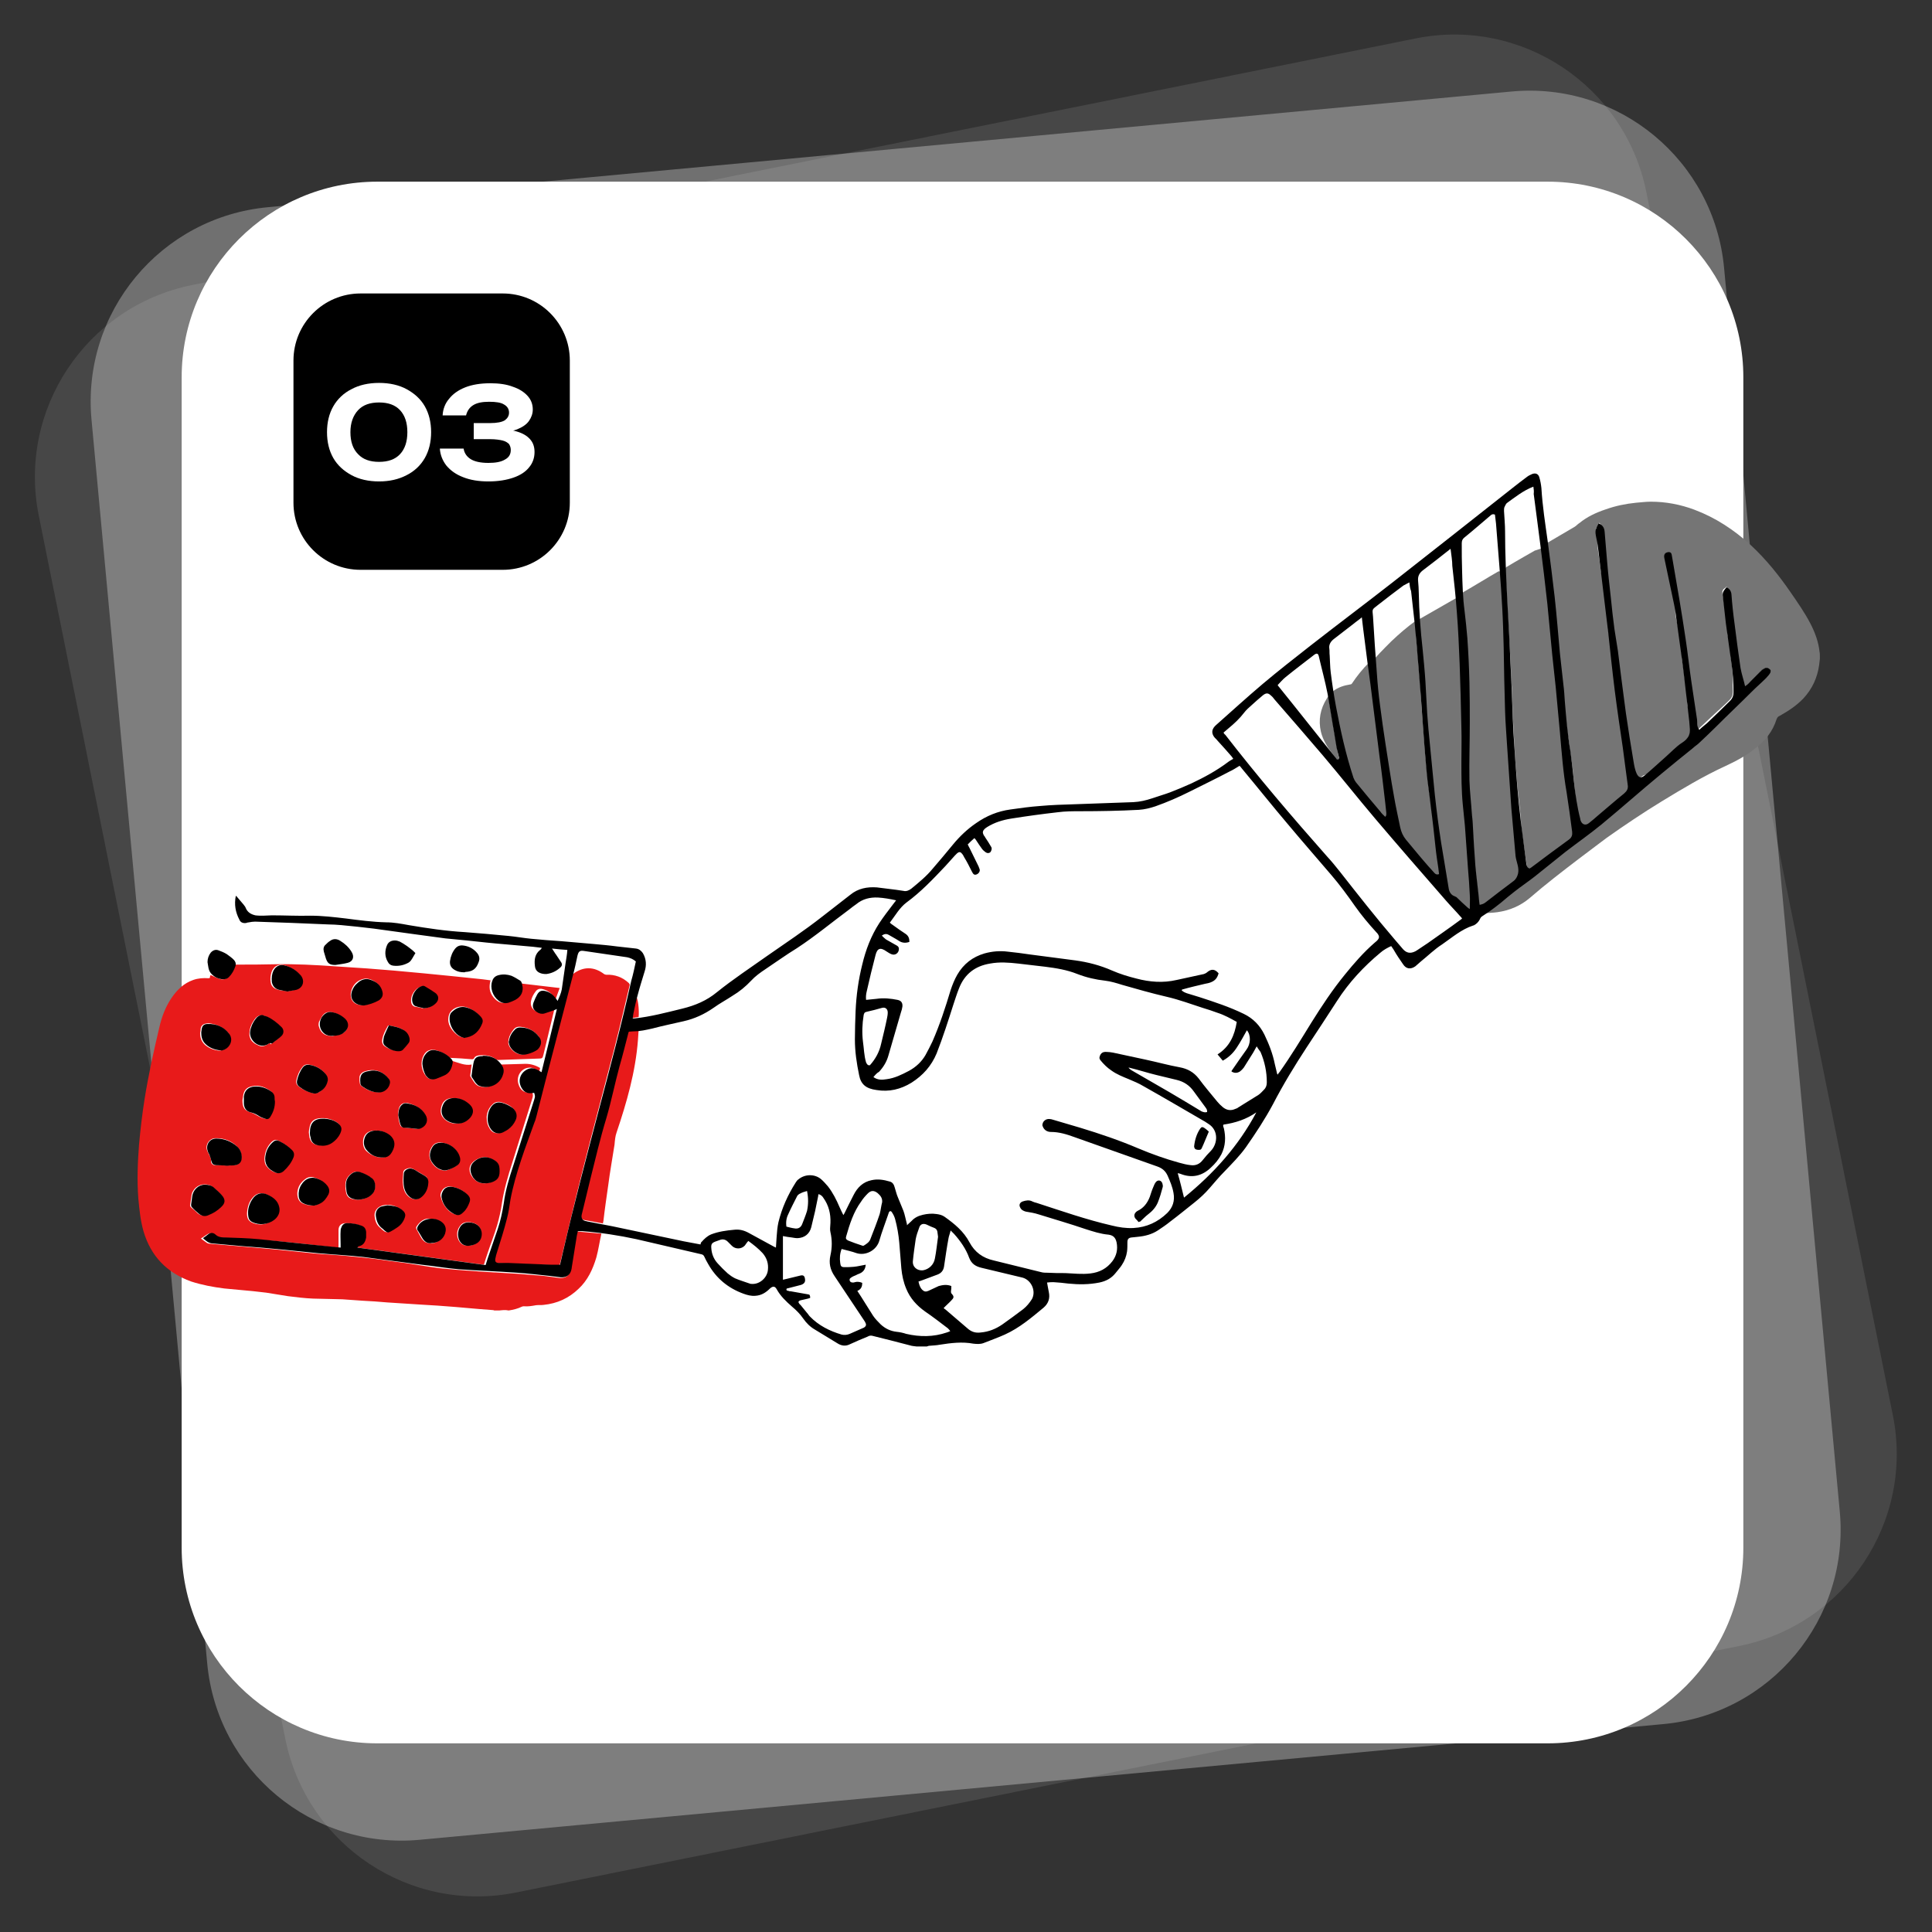 <?xml version="1.0" encoding="UTF-8"?> <svg xmlns="http://www.w3.org/2000/svg" xmlns:xlink="http://www.w3.org/1999/xlink" version="1.1" id="Слой_2" x="0px" y="0px" viewBox="0 0 553 553" style="enable-background:new 0 0 553 553;" xml:space="preserve"><rect x="0" y="0" width="553" height="553" fill="#333333" stroke="none"/> <style type="text/css"> .st0{opacity:0.3;fill:#FFFFFF;enable-background:new ;} .st1{opacity:0.1;fill:#FFFFFF;enable-background:new ;} .st2{fill:#FFFFFF;} .st3{fill:#757575;} .st4{fill:#E81A1A;} </style> <path class="st0" d="M76.8,59.3l355.8-33.1c30.8-2.9,58.1,19.8,60.9,50.6l33.1,355.8c2.9,30.8-19.8,58.1-50.6,60.9l-355.8,33.1 c-30.8,2.9-58.1-19.8-60.9-50.6L26.2,120.2C23.3,89.4,46,62.1,76.8,59.3z"></path> <path class="st1" d="M54.9,81.6L405.2,11c30.3-6.1,59.8,13.5,66,43.8l70.6,350.3c6.1,30.3-13.5,59.8-43.8,66l-350.3,70.6 c-30.3,6.1-59.8-13.5-66-43.8L11.1,147.6C5,117.3,24.6,87.8,54.9,81.6z"></path> <path class="st2" d="M108,52h335c30.9,0,56,25.1,56,56v335c0,30.9-25.1,56-56,56H108c-30.9,0-56-25.1-56-56V108 C52,77.1,77.1,52,108,52z"></path> <g> <g> <path class="st3" d="M421.3,256.6c0.1,1.4,0,2.8,0,4.3c-0.1,0-0.1,0-0.2,0.1c-0.7-0.5-1.4-1-2-1.6c-0.7-0.6-1.4-1.2-2.1-1.8 c-0.1-0.1-0.2-0.1-0.3-0.2c-0.6-0.3-1.1-0.1-1.4-0.1c-1.4,0-1.8-3.6-1.8-3.6c-0.8-6.9-1.2-10.4-1.2-10.9 c-0.1-3.2-0.3-1.6-1.9-13.2c-0.5-3.4-0.9-6.8-1.2-10.2c-0.4-3.6-0.7-7.2-1.1-10.9c-0.2-1.9-0.4-3.9-0.5-5.8c-0.1-2-0.2-4-0.3-6 c-0.3-3.2-0.6-6.5-0.9-9.7c-0.2-2.1-0.4-4.2-0.7-6.3c-0.1-0.9-0.2-1.7-0.3-2.6c0-0.2,0.1-0.4,0.2-0.5c3.7-2.1,7.3-4.2,11-6.3 c0,0,0.1,0,0.2,0c0.1,0.7,0.2,1.4,0.2,2c0.2,2.1,0.4,4.2,0.5,6.2c0.1,1.9,0.2,3.9,0.3,5.8c0.1,2.1,0.2,4.2,0.3,6.3 c0.1,1.2,0.1,2.4,0.1,3.6c0.1,1.9,0.1,3.7,0.2,5.6c0.1,1.4,0.1,2.9,0.1,4.3c0.1,2.2,0.1,4.5,0.2,6.7c0,2.2-0.1,4.4,0,6.6 c0,2.5,0.1,5.1,0.1,7.6c0,3.3,0.6,6.5,0.9,9.7c0.3,2.6,0.5,5.1,0.7,7.7c0.2,2.3,0.3,4.6,0.5,6.9 C421.1,252.4,421.2,254.5,421.3,256.6z"></path> <path class="st3" d="M412.5,252.3c0.1,0.4-0.3,0.3-0.5,0.3c-0.2-0.2-0.3-0.4-0.4-0.5c-3.5-3.8-7-7.7-10.6-11.5 c-0.6-0.6-0.6-1.3-0.8-1.9c-0.4-1.5-0.7-2.9-1-4.4c-0.5-2.3-1-4.7-1.5-7c-0.4-2-0.8-4-1.1-6.1c-0.3-1.6-0.5-3.2-0.8-4.8 c-0.2-1.4-0.5-2.8-0.7-4.2c-0.2-1.4-0.4-2.8-0.6-4.3c-0.2-1.3-0.4-2.6-0.6-3.9c-0.1-1-0.2-1.9-0.3-2.9c-0.2-1.5-0.3-3.1-0.5-4.6 c-0.2-1.6-0.1-1.8-0.2-3c-0.2-1.6-0.4-2.8-0.5-3.7c1.6-2,3.6-4,5.8-6.2c2.4-2.3,4.8-4.3,7-5.9c0,2.3,0.1,4.2,0.2,5.6 c0.1,1.6,0.3,2.4,0.5,5.1c0.1,1,0.1,2,0.2,3c0.1,1.4,0.3,2.9,0.4,4.3c0,0.6,0.1,1.1,0.1,1.7c0.1,1.7,0.2,3.4,0.3,5.1 c0.1,1.2,0.2,2.4,0.3,3.7c0.1,1.8,0.3,3.6,0.4,5.3c0.1,1.3,0.2,2.7,0.3,4c0.2,2,0.4,3.9,0.6,5.9c0.1,1.3,0.3,2.6,0.4,3.9 c0.2,1.4,0.4,2.7,0.6,4.1c0.1,1.1,0.3,2.1,0.4,3.2c0.2,1.1,0.3,2.2,0.5,3.3c0.2,1,0.3,2.1,0.4,3.1c0.2,1.3,0.4,2.7,0.5,4 c0.1,0.9,0.1,1.8,0.2,2.6c0.2,1.3,0.4,2.5,0.6,3.8C412.2,250.4,412.3,251.3,412.5,252.3z"></path> <path class="st3" d="M391.9,189.6c1.9,15.5,3.7,31,5.6,46.5c0,0-0.1,0-0.1,0c-2.8-3.3-5.6-6.7-8.4-10c-0.4-0.4-0.7-1-1.1-1.3 c-0.7-0.6-0.8-1.4-1.1-2.2c-1.1-3.2-1.8-6.6-2.6-9.9c-0.6-2.7-1.2-5.4-1.8-8.2c-0.4-2.1-0.7-4.2-1.1-6.2c0-0.1,0.1-0.3,0.2-0.4 c1.5-1.2,3.2-1.7,5-2c0.2,0,0.4-0.1,0.5-0.3C388.4,193.5,390,191.5,391.9,189.6z"></path> <path class="st3" d="M382.9,215.3c0.2,1.1,0.5,2.3,0.7,3.3c-0.7-0.8-1.4-1.7-2.1-2.7c-1.5-1.9-2.8-4-3.4-6.4 c-0.8-3.4-0.2-6.6,1.7-9.6c0.1-0.2,0.2-0.3,0.4-0.6c0.3,1.9,0.6,3.7,0.9,5.4c0.3,1.6,0.6,3.3,0.8,4.9 C382.3,211.6,382.6,213.4,382.9,215.3z"></path> <path class="st3" d="M435.1,248.6c0.2,1.5,0.4,3.9-1.4,5.2c-2.7,1.9-5.8,4.9-8.6,5.4c-0.5,0.1-1.1-0.5-1.7-0.3 c-0.2-1.3-0.3-2.5-0.4-3.7c-0.3-2.3-0.6-4.7-0.8-7c-0.2-1.8-0.3-3.5-0.4-5.3c-0.1-1.9-0.2-3.9-0.3-5.8c0-1.7-0.3-3.5-0.5-5.2 c-0.2-1.4-0.3-2.7-0.4-4.1c-0.1-1.3-0.2-2.6-0.2-4c0-3.3,0-6.5,0-9.8c0-1.1,0-2.1,0-3.2c0-3.8,0.1-7.6,0.1-11.4 c0-2.5-0.1-5-0.2-7.5c-0.1-1.6-0.1-3.3-0.2-4.9c-0.2-2.5-0.3-5-0.6-7.5c-0.2-2.7-0.6-5.3-0.8-8c0-0.4-0.1-0.9-0.1-1.3 c0-0.3,0-0.6,0.4-0.8c3.3-1.9,6.5-3.9,9.8-5.8c0.1,0,0.2-0.1,0.3-0.1c0,0.1,0.8,0.1,0.8,0.2c0.1,1.7,0.7,3.6,0.8,5.3 c0.1,1.4-0.1,2.3,0,3.7c0.1,2,0.7,4.3,0.7,6.4c0.1,2.8,0.1,4.9,0.2,7.7c0,1.2,0.6,3.2,0.6,4.3c0,3-0.4,5.9-0.3,8.9 c0,1.8,0,3.3,0.1,5.1c0.1,2.1,0,3.8,0.1,5.9c0.1,2,0.6,4.4,0.8,6.4c0.2,2.4,0.3,5,0.4,7.4c0.1,2.1,0.6,4.2,0.7,6.4 c0.2,2.9,0.2,5.8,0.4,8.7c0.2,1.9,0.4,3.8,0.7,5.7C435.2,246.5,435,247.8,435.1,248.6z"></path> <path class="st3" d="M447.2,207.5c0.1,1.2,0.2,4.1,0.8,8.1c0.2,1.2,1.2,5.2,2.1,11c0.6,3.9,0.6,8.7,1.1,12.6 c0.1,0.7-0.9,1.6-1.4,2c-2.7,2-5.7,4.5-8.4,6.5c-0.9,0.7-2.2,1.2-3.1,1.9c-0.6,0.4-1.2-1.3-1.3-2c-0.1-0.9-0.3-1.8-0.4-2.6 c-0.3-2.1-0.6-4.2-0.9-6.4c-0.2-1.8-0.4-3.6-0.5-5.4c-0.2-2.2-0.5-4.3-0.7-6.5c-0.2-1.6-0.3-3.3-0.4-4.9c-0.1-1.5-0.3-3-0.4-4.5 c-0.1-2.4-0.3-4.7-0.4-7.1c-0.1-1.9-0.2-3.9-0.3-5.8c-0.1-1.8-0.1-3.7-0.2-5.5c0-1.3-0.1-2.6-0.2-3.9c-0.1-1.7-0.1-3.4-0.2-5.1 c-0.1-1.7-0.2-3.3-0.3-5c-0.1-1.8-0.2-3.7-0.3-5.5c-0.1-1.5-0.2-3-0.3-4.5c-0.1-1.5-0.1-3-0.2-4.5c-0.1-1.7-0.2-3.4-0.3-5.1 c0-0.8-0.1-1.7-0.1-2.5c0-0.2,0.1-0.4,0.3-0.5c2.8-1.7,8.1-4.7,8.1-4.7c0.6-0.2,1.6-0.5,2.7-0.9 C445.7,189.4,446.9,202.4,447.2,207.5z"></path> <path class="st3" d="M450.9,228.9c0.1-1.1,0-1.4-0.4-5.4c-0.3-2.4-0.2-2.4-0.4-3.8c-0.2-1.4-0.4-2.8-0.6-4.2 c-0.2-1.8-0.5-3.6-0.8-5.4c-0.1-1.1-0.3-2.3-0.4-3.4c-0.2-1.5-0.3-3.1-0.5-4.6c-0.1-1-0.1-1.9-0.2-2.9c-0.1-1.4-0.3-2.8-0.5-4.3 c-0.1-1.2-0.2-2.4-0.4-3.5c-0.1-1.3-0.3-2.6-0.5-3.9c-0.1-0.8-0.1-1.5-0.2-2.3c-0.1-1.3-0.2-2.5-0.4-3.8c-0.1-0.8-0.1-1.7-0.2-2.5 c-0.1-1.3-0.2-2.5-0.4-3.8c-0.1-0.8-0.1-1.6-0.2-2.4c-0.1-1.2-0.2-2.4-0.4-3.6c-0.1-0.9-0.2-1.9-0.3-2.8c-0.2-1.3-0.3-2.5-0.5-3.8 c-0.1-1.1-0.3-2.1-0.4-3.2c-0.1-1-0.3-2-0.4-3c0-0.3-0.1-0.6-0.1-0.9c0.2-0.1,0.3-0.1,0.5-0.2c2.5-1.5,5-2.9,7.5-4.4 c0.5-0.3,0.9-0.8,1.4-1.1c2.2-1.8,4.8-3,7.5-3.9c2.8-1,5.7-1.6,8.7-1.9c1.4-0.1,2.8-0.3,4.2-0.3c4.3,0,8.5,0.8,12.5,2.3 c6.1,2.3,11.4,5.8,16.2,10.2c4.3,4,8,8.6,11.3,13.4c2,2.9,4.1,5.9,5.7,9c1.3,2.5,2.3,5.2,2.6,8c0.1,0.4,0.1,0.9,0.1,1.3v0.8 c-0.1,0.6-0.1,1.1-0.2,1.7c-0.5,3.7-2,6.9-4.5,9.6c-2,2.1-4.3,3.6-6.8,5c-0.5,0.2-0.7,0.5-0.9,1c-1.1,3.5-3.3,6.2-6.2,8.4 c-2.6,2.1-5.5,3.6-8.5,5c-6.3,2.9-12.3,6.5-18.2,10.1c-5.4,3.3-10.6,6.8-15.7,10.4c-2.7,2-5.4,4.1-8.1,6.1 c-4.7,3.6-9.4,7.2-13.9,11.1c-2.7,2.3-5.8,3.6-9.3,4.1c-1.4,0.2-2.8,0.2-4.1,0.3c0-0.1,0-0.1,0-0.2c0.6-0.4,1.3-0.8,1.9-1.2 c1.1-0.8,2.1-1.6,3.1-2.5c1.3-1.1,2.6-2.2,4-3.2c1.7-1.3,3.5-2.5,5.3-3.8c1.2-0.9,2.2-1.9,3.4-2.8c1.1-0.9,2.2-1.7,3.3-2.6 c1.7-1.3,3.4-2.5,5-3.8c1.9-1.4,3.8-2.9,5.7-4.3c1.5-1.2,2.9-2.3,4.4-3.5c1-0.8,1.9-1.6,2.8-2.5c1.2-1.1,2.5-2.1,3.7-3.1 c1.1-0.9,2.2-1.9,3.2-2.8c1.1-0.9,2.1-1.8,3.2-2.7c1.1-0.9,2.2-1.8,3.2-2.8c1.1-0.9,2.1-1.8,3.2-2.7c1.9-1.5,3.9-3,5.8-4.6 c0.6-0.5,1.1-1,1.7-1.6c1.5-1.5,3.1-3,4.6-4.5c1.9-1.8,3.7-3.6,5.6-5.5c1.2-1.1,2.3-2.3,3.5-3.4c1.2-1.2,2.4-2.4,3.6-3.6 c0.3-0.3,0.7-0.6,1-0.9c0.2-0.3,0.5-0.6,0.5-1c0.1-0.3-0.4-0.3-0.6-0.5c-0.3-0.3-0.1-0.2-0.6,0c-0.7,0.4-1.1,0.6-1.7,1.2 c-0.5,0.5-0.6,1.1-1.1,1.6c-0.7,0.7-2,1.4-2.7,2.1c-0.4,0.4-0.6-0.2-0.7-0.8c-0.5-1.9-1-3.7-1.4-5.6c-0.2-0.9-0.3-1.9-0.4-2.9 c-0.2-1.1-0.3-2.2-0.5-3.3c-0.1-0.9-0.2-1.8-0.3-2.7c-0.1-1-0.2-1.9-0.4-2.9c-0.1-0.6-0.1-1.3-0.2-1.9c-0.1-1-0.3-2.1-0.4-3.1 c-0.1-0.8-0.1-1.6-0.2-2.4c-0.1-0.6-0.1-1.2-0.2-1.7c-0.1-0.3-0.4-0.6-0.6-0.9c-0.2-0.2-0.1,0.4-0.3,0.2c-0.8,0.5-1,0.9-0.9,1.8 c0.2,1,0.4,2.1,0.5,3.1c0.2,1.3,0.4,2.4,0.5,3.7c0.1,1.1,0.3,2.1,0.4,3.2c0.1,1-0.1,2.3,0.6,3c1.4,1.4,1.1,2.7,0.6,4 c-0.4,1-0.1,1.6,0,2.6c0.1,0.9,0.2,2,0.3,2.9c0.1,1.7,0,3.8,0.1,5.5c0,1-0.3,1.7-1,2.4c-1.4,1.4-3,2.8-4.4,4.1 c-1.5,1.4-3.1,2.9-4.6,4.3c0,0-0.3-0.5-0.4-0.5c-0.3-0.5-0.5-1-0.6-1.6c-0.1-1.1-0.2-2.2-0.4-3.3c-0.2-1.3-0.4-2.6-0.6-3.9 c-0.2-1-0.3-2-0.4-3c-0.1-1-0.3-2.1-0.4-3.2c-0.1-1.1-0.3-2.2-0.4-3.3c-0.1-0.9-0.2-1.7-0.3-2.6c-0.1-1.1-0.3-2.1-0.4-3.2 c-0.1-1-0.3-1.9-0.4-2.9c-0.2-1.3-0.4-2.6-0.6-3.9c-0.2-1.2-0.4-2.5-0.6-3.7c-0.3-1.5-0.5-3.1-0.8-4.6c-0.2-1.4-0.5-2.7-0.7-4.1 c-0.2-1.3-0.5-2.7-0.7-4c-0.1-0.9-0.3-1.7-0.4-2.6c-0.1-0.7-0.4,0.6-0.9,0.6c-0.7,0.1-0.5-0.8-0.5,0.1c0.1,0.8,0.2,1.1,0.4,1.9 c0.4,1.9,1.2,3.7,1.6,5.7c0.4,2,0.6,3.7,1,5.7c0.2,1.1-0.1,2.7,0.1,3.8c0.2,1.2,0.5,2.2,0.7,3.5c0.1,1.1,0.6,2.3,0.7,3.4 c0.2,1.3,0.1,2.5,0.3,3.8c0.1,1,0.1,1.9,0.3,2.9c0.2,1.3,0.4,2.4,0.5,3.7c0.1,1.2,0.5,2.7,0.7,3.9c0.1,1.2,0,2.6,0.1,3.8 c0.1,1.2,0.5,2.2,0.6,3.3c0.1,1.2,0.4,2.6,0.4,3.8c0.1,1.7-1.2,4-2.7,4.8c-0.4,0.3-0.8,0.6-1.2,0.9c-1.1,1-2.4,2.6-3.6,3.6 c-1.3,1.2-3,2.4-4.4,3.6c-0.7,0.7-1.3,0.4-2.1,1.1c-0.9,0.8-1.8-0.3-2.3-1.3c-0.7-1.5-0.8-3.1-1.1-4.6c-0.3-1.8-0.6-3.6-0.9-5.4 c-0.2-1.6-0.4-3.2-0.7-4.8c-0.2-1.7-0.5-3.4-0.7-5.2c-0.2-1.5-0.4-3-0.6-4.4c-0.2-1.4-0.4-2.7-0.5-4.1c-0.1-0.9-0.2-1.9-0.3-2.9 c-0.2-1.4-0.4-2.7-0.5-4.1c-0.2-1.3-0.4-2.6-0.6-3.9c-0.2-1.1-0.4-2.2-0.5-3.4c-0.1-0.9-0.2-1.8-0.3-2.7c-0.1-1-0.2-2.1-0.4-3.1 c-0.1-0.7-0.1-1.4-0.2-2.2c-0.1-1.2-0.2-2.5-0.4-3.7c-0.1-1.1-0.2-2.2-0.3-3.2c-0.1-1-0.2-2-0.3-3c-0.1-0.8-0.1-1.5-0.2-2.3 c-0.1-1.5-0.2-3-0.4-4.5c-0.1-0.9-0.2-1.8-0.3-2.7c0-0.5-0.3-0.8-0.6-1.1c-0.3-0.2-0.1,1-0.5,0.8c-0.4,1-0.6,0.2-0.5,1.4 c0.2,0.9,0.3,1.7,0.4,2.6c0.2,1,0,2.1,0.2,3.1c0.2,1.1,0.3,2.3,0.5,3.4c0.1,0.8,0.2,1.5,0.3,2.4c0.1,1.2,0.9,2,1.1,3.2 c0.1,0.9,0.1,1.9,0.2,2.8c0.1,1.1,0,2.2,0.1,3.3c0.1,0.9,0.1,1.7,0.3,2.6c0.1,1,0.6,2,0.7,3c0.1,0.7-0.4,1.4-0.3,2.1 c0.1,1.1,0.6,2.2,0.8,3.3c0.1,1-0.1,2.1,0,3.1c0.1,1.1,0.8,2,0.9,3.1c0.1,0.9,0.2,2,0.3,2.9c0.2,1.4,0.4,2.8,0.5,4.2 c0.2,1.2,0.2,2.4,0.4,3.6c0.2,1.1,0.2,2.2,0.3,3.3c0.2,1.2,0.3,2.5,0.5,3.7c0.2,1.2,0.7,2.3,0.9,3.5c0.2,1.2,0.2,2.6,0.4,3.8 c0.1,0.9,0.2,1.7,0.5,3.3c0.3,1.7,0.8,4,1.6,6.8c-1.2,1.3-2.5,2.6-3.9,3.9c-3.5,3.3-7,5.8-10.2,7.9c-2.5-2-3.1-3.7-3.2-5 C450.3,231,450.7,230.9,450.9,228.9z"></path> </g> <g> <path class="st4" d="M142.9,375.1c-0.5,0-0.9,0-1.4,0c-0.1,0-0.2-0.1-0.3-0.1c-1.3-0.1-2.6-0.2-3.9-0.3c-2.3-0.2-4.6-0.4-6.9-0.6 c-3.4-0.3-6.8-0.5-10.2-0.7c-3.1-0.2-6.2-0.4-9.3-0.6c-2.4-0.2-4.8-0.4-7.2-0.5c-1.9-0.1-3.8-0.3-5.7-0.4 c-2.8-0.1-5.6-0.1-8.4-0.2c-2.4-0.1-4.8-0.4-7.2-0.7c-2.1-0.3-4.1-0.7-6.2-1c-4-0.5-8-0.8-12-1.2c-3.2-0.4-6.4-1-9.5-2 c-6.9-2.5-11.5-7.2-13.6-14.3c-0.9-3.1-1.2-6.3-1.5-9.4c-0.4-5.2-0.2-10.3,0.2-15.5c0.4-4.4,0.9-8.7,1.6-13.1 c1.1-6.9,2.6-13.6,4.2-20.4c0.7-3.1,1.8-6,3.6-8.6c1.6-2.3,3.5-4.1,6.1-5c1.4-0.5,2.9-0.6,4.3-0.5c0.3,0,0.5,0,0.5-0.3 c0-0.3,0.1-0.5,0.2-0.6c0.9,0.4,1.7,0.8,2.6,1.1c0.9,0.3,1.8,0.1,2.5-0.6c0.8-0.8,1.4-1.8,1.7-3c0.1-0.4,0.2-0.5,0.6-0.5 c3.7,0,7.5,0,11.2-0.1c5.7-0.1,11.4,0.2,17.1,0.6c3,0.2,6.1,0.4,9.1,0.6c2.5,0.2,5,0.4,7.5,0.6c2.9,0.3,5.8,0.5,8.7,0.8 c2.7,0.3,5.4,0.5,8.1,0.8c2.9,0.3,5.8,0.6,8.7,0.9c0.8,0.1,1.5,0.2,2.3,0.3c-0.5,2-0.3,3.4,0.8,4.8c0.9,1.1,2,1.9,3.5,1.6 c1.2-0.2,2.3-0.7,3.3-1.6c0.5-0.5,0.9-1,1-1.8c0.1-0.7,0.1-1.4,0.1-2.1c3.7,0.4,7.3,0.9,11.1,1.3c-0.4,1.1-0.8,2.2-1.2,3.3 c-0.2-0.3-0.2-0.4-0.3-0.5c-0.8-1.3-1.9-2.1-3.4-2.5c-0.8-0.2-1.5,0-2,0.7c-0.6,0.8-1.1,1.7-1.3,2.7c-0.3,1.4,0.4,2.7,1.9,3.1 c1.1,0.3,2,0,3-0.4c0.6-0.2,1.2-0.5,1.9-0.8c0,0.2,0,0.3-0.1,0.4c-1,4.3-2.1,8.6-3.1,12.9c-0.3,1.2-0.3,1.3-1.5,1.3 c-3.8,0.1-7.7,0.3-11.5,0.4c-0.2,0-0.3,0-0.5-0.1c-1.5-1.2-3.3-1.4-5.1-1.2c-0.6,0.1-1.1,0.3-1.3,0.8c-0.1,0.2-0.3,0.3-0.6,0.3 c-2-0.2-4-0.3-6.1-0.4c-0.2,0-0.4-0.1-0.5-0.2c-1.1-1-2.3-1.6-3.7-2c-1.6-0.4-2.8,0.1-3.5,1.4c-1.1,2-0.7,4.4,0.7,6.1 c0.6,0.7,1.3,0.9,2.1,0.7c1.2-0.4,2.3-0.9,3.4-1.4c0.3-0.1,0.5-0.4,0.7-0.6c0.8-0.9,1.1-2,1-3.2c1.9,0.5,3.8,1.5,5.8,1.1 c-0.1,1.1-0.3,2.1-0.4,3.1c0,0.1,0,0.3,0.1,0.4c0.4,0.6,0.7,1.2,1.2,1.8c0.2,0.3,0.6,0.6,0.9,0.8c2.1,0.8,4.7,0.2,6-1.6 c1-1.4,1.5-2.8,0.5-4.4c0,0,0-0.1,0-0.1c0.1,0,0.1,0,0.2,0c2.3-0.1,4.6-0.1,6.9-0.2c1.5,0,2.9,0.4,4.2,1.2c-0.1,0.3-0.2,0.7-0.2,1 c-0.4-0.2-0.7-0.4-1-0.6c-0.6-0.3-1.3-0.6-2-0.5c-2.3,0.2-3.7,2.5-3,4.7c0.5,1.7,1.6,2.5,3.1,2.4c0.3,0,0.5-0.1,0.8-0.1 c0.3,0.7,0.3,1,0.1,1.7c-1.9,6.2-3.9,12.4-5.8,18.6c-1.2,3.7-2.3,7.5-2.9,11.3c-0.3,2.2-0.8,4.4-1.4,6.5c-0.8,2.7-1.8,5.2-2.7,7.9 c-0.4,1.1-0.7,2.2-1.1,3.4c-12.3-1.7-24.5-3.3-36.8-5c0,0,0-0.1,0-0.1c0.2-0.1,0.4-0.2,0.6-0.2c1.1-0.3,1.8-1.1,1.9-2.2 c0.1-0.6,0.1-1.2,0.1-1.9c0-1-0.5-1.6-1.5-1.9c-1.2-0.4-2.5-0.6-3.8-0.6c-1.3,0-2.1,0.7-2.1,2c0,1,0,1.9,0,2.9c0,0.7,0,1.4,0,2.1 c-0.2,0-0.4,0-0.6,0c-5.9-0.7-11.9-1.4-17.8-1.9c-5-0.4-10-0.7-15-0.9c-0.8,0-1.6-0.2-2.2-0.8c-0.5-0.5-1.1-0.7-1.8-0.3 c-0.7,0.4-1.3,0.9-2,1.3c0.7,0.5,1.2,0.9,1.8,1.3c0.2,0.1,0.5,0.2,0.8,0.2c4.3,0.4,8.5,0.7,12.8,1.1c3.8,0.3,7.7,0.7,11.5,1.1 c2.8,0.3,5.5,0.6,8.3,0.8c2.5,0.2,5.1,0.3,7.6,0.6c3.5,0.3,6.9,0.7,10.4,1.2c3,0.4,6.1,0.8,9.1,1.3c2.7,0.4,5.4,0.9,8.1,1.1 c3.9,0.4,7.8,0.6,11.7,0.9c2.9,0.2,5.8,0.3,8.6,0.5c2.5,0.2,4.9,0.4,7.4,0.6c1.5,0.2,3.1,0.4,4.6,0.6c1.8,0.1,2.8-0.7,3.2-2.5 c0.4-2.3,0.7-4.7,1.1-7.1c0.2-1.2,0.4-2.4,0.7-3.7c2.3,0.2,4.7,0.4,6.9,0.6c0,0.2,0,0.2,0,0.2c-0.5,2.2-0.8,4.4-1.4,6.6 c-1,3.4-2.5,6.6-5.1,9c-2.8,2.7-6.1,4.2-10,4.6c-0.7,0.1-1.5,0-2.2,0.1c-1.1,0.2-2.3,0.4-3.4,0.3c-0.2,0-0.4,0-0.6,0.1 c-1.2,0.6-2.5,0.9-3.8,1.1C144.7,374.9,143.8,375,142.9,375.1z M69.4,314.9c0,2.1,0.5,2.9,2.3,3.5c0.7,0.2,1.4,0.6,2.1,1 c0.7,0.4,1.3,0.7,2.1,0.8c0.4,0.1,0.8,0,1-0.4c1.3-1.8,1.7-3.8,1.4-6c-0.1-0.5-0.3-0.9-0.6-1.3c-1.6-1.3-3.4-2-5.5-1.6 c-1.6,0.3-2.4,1.2-2.6,2.7C69.5,314,69.5,314.5,69.4,314.9z M128.3,292c0.1,1.6,1.1,3.2,2.8,4.4c0.9,0.6,1.9,0.7,2.9,0.3 c1.9-0.7,3-2.1,3.7-3.9c0.3-0.7,0.1-1.2-0.3-1.8c-0.8-1.1-1.9-1.8-3.1-2.4c-1.5-0.7-2.9-0.7-4.3,0.1 C128.9,289.4,128.3,290.3,128.3,292z M70.7,347.3c0,1.6,0.5,2.3,1.8,2.8c2.2,0.8,4.2,0.3,6-1.2c1.5-1.2,1.6-3.3,0.5-4.9 c-0.8-1.1-1.9-1.9-3.3-2.3c-1.3-0.4-2.4,0-3.3,1C71.2,344,70.8,345.7,70.7,347.3z M58.5,339c-1.8,0-3.5,1.4-3.7,3.3 c-0.1,0.9-0.3,1.8-0.4,2.7c0,0.2,0.1,0.4,0.2,0.5c0.5,0.5,1.1,0.9,1.6,1.4c0.9,1,2,1.3,3.3,0.8c1.3-0.6,2.6-1.4,3.6-2.4 c1.1-1.1,1.2-2.2,0.2-3.3c-0.7-0.8-1.5-1.5-2.4-2.2C60.3,339.2,59.5,339,58.5,339z M64.7,333.6C64.7,333.6,64.7,333.7,64.7,333.6 c0.8,0,1.6,0,2.4-0.1c1.2-0.1,1.9-0.9,2-2c0-1-0.1-2-0.8-2.8c-1.7-2.1-4.1-3-6.7-2.9c-1.6,0-3.1,1.9-2.2,3.8 c0.2,0.3,0.3,0.6,0.5,1c0.3,0.6,0.6,1.2,0.5,1.9c0,0.5,0.5,1,1,1C62.4,333.5,63.6,333.6,64.7,333.6z M77.5,298.9 c1-0.8,2.1-1.6,3-2.5c0.6-0.6,0.5-1.8-0.1-2.4c-0.4-0.4-0.7-0.7-1.1-1c-1.1-0.9-2.2-1.7-3.5-2.2c-1.1-0.4-2-0.2-2.8,0.8 c-0.7,0.9-1.3,2-1.5,3.2c-0.1,0.6-0.2,1.4,0,2c0.3,1.3,1.4,2,2.6,2.5c0.7,0.3,1.4,0.2,2-0.1c0.4-0.2,0.7-0.4,1-0.6 C77.2,298.5,77.3,298.6,77.5,298.9z M139.3,319.7c0,1.5,0.3,2.5,0.9,3.4c0.6,1,1.5,1.4,2.7,1.2c0.7-0.1,1.2-0.5,1.9-0.8 c1.1-0.5,1.8-1.4,2.4-2.5c0.8-1.4,0.6-2.9-0.5-3.9c-1-0.9-2.3-1.4-3.6-1.7c-0.8-0.1-1.5,0.1-2,0.6 C139.8,317.1,139.4,318.5,139.3,319.7z M88.4,324.1C88.4,324.1,88.4,324.1,88.4,324.1c0,0.3,0.1,0.6,0.1,0.9 c0.2,1.7,1,2.6,2.7,2.8c3.2,0.4,5.3-2,6.2-4.1c0.3-0.7,0.1-1.4-0.4-1.9c-0.2-0.3-0.5-0.5-0.8-0.7c-1.5-0.9-3.2-1.2-4.9-1 c-1.6,0.2-2.4,1-2.7,2.6C88.5,323.2,88.4,323.7,88.4,324.1z M75.7,331.6c0,0.8,0.1,1.6,0.6,2.2c0.6,0.8,1.3,1.3,2.2,1.7 c0.9,0.4,1.7,0.3,2.4-0.3c1.3-1.1,2.2-2.4,2.9-4c0.3-0.8,0.2-1.4-0.4-2c-1-1.1-2.2-1.9-3.5-2.6c-1-0.5-1.5-0.4-2.3,0.4 C76.4,328.3,75.8,329.8,75.7,331.6z M149,293.9c-0.9-0.1-1.6,0.2-2.1,0.9c-0.6,0.8-1.1,1.6-1.3,2.6c-0.1,0.4-0.1,0.8-0.1,1.2 c0.3,1.8,2.5,3.5,4.3,3.2c1.3-0.2,2.6-0.6,3.7-1.5c1.2-1,1.5-2.6,0.5-3.9C152.7,294.9,151,294.1,149,293.9z M85.1,341.5 c0,1.8,0.7,2.8,2.2,3.2c0.2,0.1,0.4,0.1,0.6,0.2c1.1,0.2,2.2,0.3,3.2-0.3c1.1-0.6,1.9-1.6,2.5-2.8c0.5-0.9,0.3-1.8-0.3-2.6 c-0.9-1.1-2.1-1.8-3.5-2.2c-0.7-0.2-1.4-0.1-2,0.2C86,338.3,85.2,339.8,85.1,341.5z M93.8,308.9c-0.2-0.5-0.3-1-0.6-1.4 c-1.2-1.6-2.9-2.5-4.9-2.8c-0.8-0.1-1.4,0.2-1.8,0.8c-0.9,1.1-1.4,2.4-1.7,3.8c-0.1,0.7,0.1,1.2,0.6,1.6c1.1,0.9,2.4,1.5,3.8,1.9 c0.4,0.1,0.8,0.2,1.2,0.1C92,312.7,93.7,310.6,93.8,308.9z M102.2,343.4c1.5,0,2.8-0.5,3.9-1.3c1.6-1.2,1.8-3.9-0.1-5.1 c-1.1-0.7-2.2-1.2-3.5-1.6c-0.4-0.1-0.8-0.1-1.2,0.1c-0.9,0.4-1.5,1-2,1.8c-0.6,1.2-0.5,2.4-0.3,3.7c0.2,1.4,0.8,2,2.2,2.3 C101.6,343.3,101.9,343.4,102.2,343.4z M103.9,326.9c0,1.1,0.3,2,1.1,2.7c0.9,0.8,1.9,1.3,3.1,1.6c1.9,0.4,3.2-0.2,4.1-1.9 c0.8-1.6,0.6-2.9-0.5-4c-1.2-1.3-2.8-1.8-4.6-1.7C105,323.7,103.9,325,103.9,326.9z M82.6,283.7c0.5-0.1,1.5-0.3,2.3-0.6 c0.6-0.2,1-0.5,1.2-1.1c0.4-1.2,0.4-2.3-0.5-3.2c-1.2-1.2-2.6-2-4.1-2.5c-1.7-0.5-3.2,0.2-3.8,2c-0.3,1-0.4,2-0.2,3 c0.1,0.7,0.5,1.2,1.1,1.6C79.8,283.5,81,283.6,82.6,283.7z M125.9,327c-0.8,0-1.6,0.3-2.1,1c-0.6,0.8-0.9,1.6-0.9,2.6 c0,1.8,1.6,3.8,3.4,4.3c0.5,0.1,1.1,0.2,1.5,0.1c1-0.3,1.9-0.8,2.8-1.3c0.9-0.6,1.1-1.4,0.9-2.4 C130.7,328.4,128.1,327.1,125.9,327z M103.6,287.7c1.4,0,3.7-0.8,4.8-1.7c0.7-0.6,1-1.4,0.8-2.3c0-0.2-0.1-0.3-0.1-0.5 c-0.6-1.9-3.2-3.5-5.1-3c-1.6,0.4-2.7,1.4-3.3,2.9c-0.2,0.6-0.4,1.3-0.3,1.9C100.5,286.7,101.8,287.7,103.6,287.7z M130.4,321.6 c1.7,0,2.8-0.5,3.7-1.5c1.2-1.4,1.2-2.8,0-4c-1.2-1.2-2.8-1.8-4.5-1.8c-1.4,0-2.6,0.6-3.1,1.9c-0.5,1.4-0.6,2.8,0.5,3.9 C127.9,321.1,129.2,321.6,130.4,321.6z M59.8,292.9c-1.5,0-2.4,0.5-2.4,2c0,0.2,0,0.3-0.1,0.5c-0.1,1.4,0.3,2.7,1.4,3.7 c1.1,0.9,2.3,1.4,3.7,1.6c1.4,0.1,2.7-0.6,3.2-1.7c0.7-1.5,0.5-2.7-0.7-3.8C63.4,293.7,61.6,293.1,59.8,292.9z M142.8,335.1 c0-0.8,0-1.8-0.8-2.5c-1-1-3.1-1.9-5-1c-0.7,0.3-1.4,0.7-1.9,1.3c-1.3,1.5-0.6,3.4,0.6,4.6c1.5,1.5,3.3,1.4,5.1,0.8 C142.3,337.7,142.8,336.9,142.8,335.1z M107.2,347.8c0.1,1.5,0.5,2.8,1.7,3.7c0.3,0.3,0.6,0.6,0.9,0.8c0.5,0.4,1,0.5,1.5,0.2 c0.7-0.4,1.3-0.8,1.9-1.2c1.1-0.7,1.9-1.7,2.3-3c0.3-0.7,0.1-1.3-0.4-1.8c-0.3-0.3-0.6-0.6-0.9-0.7c-1.4-0.9-3-1.1-4.6-0.8 C108.2,345.4,107.2,346.4,107.2,347.8z M115.3,337.7c0,0.5,0,1.2,0.1,1.8c0.2,1.3,0.7,2.4,1.8,3.2c1,0.7,2.2,0.8,3.1,0 c1.4-1.1,2.1-2.7,2.1-4.5c0-0.6-0.1-1.3-0.7-1.6c-1.1-0.7-2.2-1.3-3.4-2c-0.8-0.4-1.5-0.3-2.3,0.1c-0.4,0.2-0.6,0.6-0.6,1.1 C115.4,336.5,115.3,337,115.3,337.7z M128.7,339.6c-0.8,0-1.5,0.3-2,0.9c-0.5,0.7-0.8,1.4-0.5,2.2c0.2,0.8,0.5,1.5,0.9,2.2 c0.7,1.1,1.6,2.1,2.9,2.6c0.8,0.3,1.5,0.3,2.2-0.3c1-0.9,1.7-2,2-3.3c0.2-0.7,0.1-1.3-0.4-1.8 C132.5,340.6,130.7,339.8,128.7,339.6z M119.2,323.1c1.1,0.1,2.5-1,2.7-2.2c0.2-1.2-0.3-2.1-1-2.9c-1.1-1.2-2.5-1.8-3.9-2.2 c-1.5-0.4-2.6,0.2-2.9,1.8c-0.2,0.9-0.1,1.9,0,2.8c0.1,0.6,0.3,1.2,0.5,1.8c0.1,0.2,0.4,0.4,0.7,0.5 C116.5,322.8,117.9,323,119.2,323.1z M123.5,355.8c0,0,0,0.1,0,0.1c0.4-0.1,0.9-0.1,1.3-0.3c0.7-0.3,1.4-0.8,1.8-1.5 c1.4-1.9,0.8-4-1.4-4.9c-0.9-0.3-1.7-0.4-2.7-0.4c-1.5,0.1-2.5,1.1-3.3,2.3c-0.1,0.2-0.1,0.5,0,0.7c0.4,0.8,0.9,1.6,1.3,2.4 C121.2,355.4,122.1,356,123.5,355.8z M94.9,296.5c0,0,0,0.1,0,0.1c0.9-0.2,1.8-0.3,2.7-0.6c2.1-0.8,2.5-3,0.9-4.5 c-0.9-0.8-1.9-1.3-3.1-1.7c-1.2-0.3-2.3-0.2-3.1,0.9c-0.4,0.6-0.7,1.2-1,1.8c-0.1,0.4-0.2,0.9,0,1.4 C91.8,295.7,93.1,296.6,94.9,296.5z M102.9,309.3c0.1,0.6,0,1.1,0.5,1.5c1.1,0.8,2.3,1.5,3.6,1.7c2.1,0.4,3.5-0.1,4.3-2.3 c0.2-0.5,0.2-0.9-0.1-1.4c-1.6-2.2-4-3-6.6-2.2c-0.8,0.2-1.5,0.7-1.7,1.6C102.9,308.6,102.9,309,102.9,309.3z M114,300.8 c0.2-0.1,0.7-0.1,1-0.3c0.8-0.6,1.5-1.3,1.9-2.3c0.1-0.2,0.2-0.5,0.1-0.8c-0.2-1.1-0.7-2-1.6-2.6c-1.2-0.8-2.7-1-4.1-1.3 c-0.1,0-0.3,0.1-0.3,0.2c-0.7,1.2-1.4,2.5-1.6,3.9c-0.1,0.6,0,1.2,0.5,1.7C111.1,300.2,112.4,300.7,114,300.8z M134,349.8 c-1.1,0-1.8,0.3-2.4,1.2c-1,1.3-1,3.2,0,4.5c0.4,0.5,0.9,0.9,1.6,1c1.4,0.2,2.6-0.1,3.7-1.1c1.2-1.1,1.3-3.9-0.6-5 C135.5,350,134.8,349.8,134,349.8z M120.9,288.6c1.6,0,2.7-0.6,3.6-1.4c0.6-0.6,0.7-1.3,0.7-2.1c0-0.2-0.2-0.4-0.3-0.5 c-1.2-0.8-2.4-1.6-3.7-2.3c-0.1-0.1-0.3-0.1-0.4,0c-2,0.5-3.4,2.6-3.1,4.6c0.1,0.6,0.4,1,0.9,1.2 C119.5,288.3,120.4,288.4,120.9,288.6z"></path> <path class="st4" d="M160.1,362.1c-0.9,0-1.8,0-2.7,0c-2.8-0.1-5.5-0.2-8.3-0.3c-2.1-0.1-4.2-0.1-6.4-0.2c-1.1,0-1.4-0.4-1.1-1.4 c0.3-1.2,0.7-2.3,1-3.4c1-3.2,2-6.3,2.6-9.5c0.4-2,0.6-4,1.1-6c0.8-3.2,1.7-6.3,2.7-9.5c1.2-3.6,2.6-7.1,3.8-10.6 c0.4-1.2,0.6-2.4,0.9-3.6c0.7-2.5,1.4-5,2-7.4c1.2-4.7,2.3-9.4,3.6-14.1c1.5-5.6,2.9-11.2,4.4-16.8c0.1-0.2,0.2-0.4,0.3-0.5 c2.9-2.2,6-2.2,8.9,0c0.2,0.1,0.4,0.2,0.6,0.2c2.5-0.1,4.7,0.7,6.5,2.4c0.2,0.2,0.3,0.4,0.2,0.7c-1.4,5.9-2.8,11.9-4.3,17.8 c-3,11.6-6.1,23.1-9,34.6c-2.3,9-4.4,18.1-6.6,27.2C160.2,361.9,160.1,362,160.1,362.1z"></path> <path class="st4" d="M172.6,350.2c-1.1-0.2-2.1-0.4-3.2-0.6c-0.7-0.1-1.5-0.3-2.2-0.4c-0.8-0.2-1.3-0.9-1.1-1.7 c2.1-9,4.3-17.9,6.7-26.8c0.7-2.4,1.4-4.7,2-7.1c1.5-6,3-12,4.5-18c0.1-0.5,0.3-0.7,0.8-0.7c0.9,0,1.8-0.1,2.7-0.2 c-0.1,1-0.1,2-0.2,3c-0.7,9.1-3.2,17.8-6.1,26.4c-0.4,1.1-0.5,2.3-0.6,3.5c-0.6,3.9-1.3,7.7-1.8,11.6c-0.5,3.5-1,6.9-1.4,10.4 C172.6,349.8,172.6,350,172.6,350.2z"></path> <path class="st4" d="M182.8,291.1c-0.7,0.1-1.3,0.2-2,0.3c0.1-2.2,0.9-4.2,1.2-6.4C182.6,285.7,183,289,182.8,291.1z"></path> </g> <g> <path d="M506.8,192.3c-0.2,0.7-0.8,1.2-1.3,1.8c-1.3,1.3-2.7,2.5-4,3.8c-3.4,3.4-6.9,6.7-10.3,10.1c-1.6,1.6-3.2,3.1-4.9,4.7 c-0.5,0.5-1.2,0.9-1.7,1.4c-3.1,2.5-6.2,5-9.2,7.5c-5.7,4.7-11.2,9.6-16.9,14.3c-3.4,2.8-7,5.3-10.5,8c-2.9,2.3-5.7,4.6-8.6,6.9 c-1.9,1.5-4,2.9-5.9,4.4c-1.3,1-2.6,2.1-3.9,3.2c-1.1,0.9-2.2,1.7-3.3,2.5c-0.7,0.5-1.4,0.9-2.1,1.4c-0.3,0.2-0.5,0.5-0.6,0.8 c-0.4,0.8-1,1.4-1.8,1.8c0,0-0.1,0-0.1,0c-3.4,1.1-6,3.4-8.9,5.4c-2.2,1.4-4.1,3.3-6.1,4.9c-0.6,0.5-1.1,1-1.6,1.4 c-1.3,0.9-2.6,0.8-3.5-0.6c-0.9-1.3-1.8-2.6-2.6-4c-0.2-0.4-0.5-0.7-0.8-1.2c-1.1,0.5-2.2,1.1-3.1,1.9c-4.8,4-9,8.5-12.4,13.8 c-2.9,4.5-5.8,8.9-8.7,13.3c-3.4,5.2-6.7,10.6-9.6,16.2c-2.3,4.3-5,8.4-7.8,12.4c-1.8,2.5-4,4.7-6.1,6.9c-1.5,1.5-2.9,3.2-4.3,4.8 c-1.3,1.5-2.7,2.8-4.2,4c-2.4,1.9-4.7,3.8-7.1,5.6c-1.1,0.9-2.3,1.7-3.5,2.5c-1.7,1.1-3.6,1.6-5.6,1.8c-0.6,0.1-1.2,0.1-1.9,0.2 c-0.9,0.1-1.2,0.5-1.2,1.4c0,0.9,0,1.8-0.1,2.6c-0.2,1.4-0.7,2.7-1.5,3.9c-0.5,0.8-1.2,1.5-1.8,2.3c-1.2,1.5-2.7,2.3-4.6,2.7 c-3,0.6-5.9,0.6-8.9,0.3c-1.4-0.2-2.8-0.3-4.2-0.4c-0.6,0-1.2,0-1.9,0.1c0.2,1,0.3,1.8,0.5,2.7c0.4,1.8-0.1,3.3-1.5,4.5 c-3.5,2.9-6.9,5.8-11.1,7.7c-2,0.9-4,1.6-6,2.4c-1,0.4-2,0.3-3,0.2c-3.2-0.6-6.4-0.2-9.6,0.3c-1,0.2-1.9,0.2-2.9,0.3 c-0.3,0-0.5,0.1-0.8,0.2c-1,0-2,0-3,0c-0.6-0.1-1.2-0.1-1.8-0.3c-1.9-0.5-3.9-1-5.8-1.5c-1.6-0.4-3.2-0.8-4.8-1.2 c-0.6-0.2-1.1-0.1-1.6,0.2c-1.7,0.7-3.4,1.4-5.1,2.2c-1.2,0.6-2.4,0.4-3.5-0.3c-2.1-1.3-4.3-2.6-6.4-3.9c-1.4-0.8-2.5-1.9-3.4-3.2 c-0.9-1.3-2-2.4-3.2-3.4c-1.7-1.5-3.3-3-4.4-5c-0.5-0.9-1.1-0.9-1.9-0.2c-1.2,1.2-2.5,2-4.2,2.1c-1.2,0.1-2.3-0.2-3.4-0.6 c-4.4-1.6-7.8-4.4-10.1-8.5c-0.4-0.7-0.8-1.4-1.1-2.1c-0.2-0.4-0.4-0.6-0.9-0.7c-6.2-1.4-12.3-2.9-18.5-4.3 c-5.1-1.1-10.3-1.9-15.5-2.3c-0.4,0-0.8,0-1.3,0c-0.2,0.8-0.4,1.7-0.5,2.6c-0.4,2.5-0.8,5-1.2,7.5c0,0.2-0.1,0.5-0.1,0.7 c-0.3,1.7-1.4,2.5-3.1,2.4c-1.1-0.1-2.1-0.3-3.2-0.4c-3.1-0.3-6.1-0.7-9.2-0.9c-5.6-0.4-11.2-0.6-16.8-1c-3.5-0.3-7-0.9-10.6-1.3 c-5.5-0.7-11.1-1.5-16.6-2.2c-4.4-0.5-8.8-0.7-13.1-1.1c-3.3-0.3-6.5-0.7-9.8-1c-3.9-0.4-7.8-0.7-11.6-1c-3-0.3-6-0.5-8.9-0.8 c-1.1-0.1-1.8-0.8-2.6-1.5c0.6-0.4,1.1-0.8,1.6-1.2c0.6-0.4,1.3-0.4,1.9,0.1c0.8,0.8,1.8,0.9,2.9,0.9c3.2,0.1,6.5,0.2,9.7,0.5 c6.1,0.6,12.3,1.3,18.4,1.9c1.6,0.2,3.2,0.3,4.9,0.5c0-0.4,0-0.6,0-0.9c0-1.3-0.1-2.7,0-4c0-0.4,0.2-0.9,0.4-1.3 c0.3-0.5,0.8-0.8,1.4-0.8c1.4,0,2.8,0.2,4.1,0.7c0.9,0.3,1.3,0.9,1.4,1.8c0,0.5,0,1.1,0,1.6c-0.2,1.2-0.7,2.2-2,2.5 c-0.2,0-0.3,0.1-0.5,0.4c12.2,1.7,24.4,3.3,36.7,5c0.2-0.7,0.4-1.3,0.6-1.9c1-2.8,1.9-5.7,2.9-8.5c0.8-2.4,1.3-4.8,1.7-7.3 c0.5-3.8,1.6-7.4,2.8-11c2-6.2,3.9-12.4,5.9-18.6c0.3-1,0.3-1,0-2c-0.2,0-0.5,0.1-0.8,0.1c-1.1,0.1-2-0.3-2.6-1.2 c-1.4-2-0.8-4.5,1.4-5.6c1-0.5,1.9-0.4,2.9,0.1c0.4,0.2,0.7,0.4,1.2,0.7c1.5-6,2.9-12,4.4-18.1c-0.4,0.2-0.7,0.3-0.9,0.4 c-0.9,0.3-1.8,0.6-2.7,0.9c-0.8,0.2-1.5,0-2.1-0.4c-1.1-0.7-1.4-1.5-1-2.7c0.3-0.8,0.7-1.7,1.1-2.4c0.6-1,1.3-1.2,2.4-0.9 c1.2,0.3,2.2,1.1,2.9,2.1c0.2,0.2,0.3,0.4,0.5,0.7c0.5-1.1,1-2.2,1.2-3.3c0.4-2.5,0.7-5.1,1.1-7.6c0.2-1.2,0.4-2.4,0.5-3.7 c-1.4-0.1-2.8-0.2-4.4-0.4c0.5,0.7,0.8,1.3,1.2,1.8c0.5,0.7,0.9,1.4,1.4,2.1c0.4,0.6,0.3,1.1-0.3,1.6c-1.1,1-2.4,1.6-3.9,1.8 c-0.4,0-0.8,0-1.2-0.1c-1.3-0.3-2-1-2.1-2.3c-0.2-1.7,0-3.3,1.5-4.5c0.2-0.1,0.3-0.3,0.5-0.6c-0.9-0.1-1.7-0.2-2.5-0.3 c-2.6-0.2-5.3-0.5-7.9-0.7c-3.7-0.3-7.3-0.7-11-1.1c-2.1-0.2-4.2-0.4-6.2-0.6c-3-0.4-5.9-0.8-8.9-1.2c-3.9-0.5-7.7-1.1-11.6-1.6 c-3.1-0.4-6.2-0.7-9.3-1c-1.3-0.1-2.6-0.2-3.8-0.2c-7-0.3-14-0.6-20.9-0.8c-0.6,0-1.2,0.1-1.7,0.2c-0.3,0-0.6,0.1-0.9,0.2 c-0.9,0.1-1.6-0.2-1.9-1c-1.1-2.1-1.5-4.3-1-6.8c0.2,0.2,0.4,0.3,0.5,0.5c0.6,0.7,1.1,1.3,1.7,2c0.2,0.3,0.5,0.6,0.6,0.9 c0.5,1.3,1.5,1.9,2.8,2.2c0.7,0.1,1.5,0.1,2.2,0.1c0.8,0,1.7-0.1,2.5-0.1c3.7,0,7.4,0.2,11,0.1c3.4,0,6.8,0.4,10.2,0.8 c3.8,0.5,7.7,1,11.5,1.1c2.2,0,4.3,0.4,6.5,0.8c5.3,0.9,10.7,1.7,16,2c4.2,0.3,8.4,0.7,12.6,1.1c2.1,0.2,4.3,0.6,6.4,0.8 c2.9,0.3,5.8,0.5,8.7,0.7c3.1,0.3,6.1,0.5,9.2,0.8c2.2,0.2,4.5,0.4,6.7,0.7c1.8,0.2,3.6,0.4,5.4,0.6c0.9,0.1,1.5,0.6,2,1.3 c1,1.7,1.1,3.5,0.5,5.3c-0.7,2.3-1.4,4.5-2,6.8c-0.5,1.7-0.8,3.5-1.2,5.2c-0.1,0.4-0.1,0.9-0.2,1.4c0.3,0,0.5,0,0.6,0 c4.6-0.5,9.1-1.7,13.6-2.8c3.7-0.9,7-2.3,9.9-4.7c4.6-3.7,9.6-7,14.4-10.4c5.3-3.7,10.6-7.2,15.7-11.2c2.7-2.1,5.4-4.2,8.1-6.3 c2.2-1.8,4.8-2.3,7.6-2.1c1.9,0.2,3.7,0.5,5.6,0.7c0.7,0.1,1.4,0.2,2,0.3c0.8,0.2,1.5-0.1,2.2-0.6c2.2-1.8,4.4-3.6,6.2-5.8 c2-2.3,3.9-4.6,5.8-6.9c1.9-2.3,4.1-4.4,6.6-6.1c3-2.1,6.2-3.4,9.8-3.9c2.8-0.4,5.7-0.8,8.5-1c3.3-0.3,6.6-0.4,9.9-0.5 c5.6-0.2,11.2-0.4,16.8-0.6c1.9-0.1,3.6-0.5,5.4-1.1c1.7-0.6,3.5-1.1,5.1-1.7c2.1-0.8,4.2-1.7,6.2-2.6c3.6-1.7,7.1-3.6,10.3-6 c0.5-0.4,1.1-0.7,1.6-1c-0.1-0.2-0.3-0.4-0.4-0.6c-1.4-1.6-2.7-3.1-4.1-4.6c-0.3-0.4-0.7-0.7-1-1.1c-0.7-1-0.7-2,0.2-3 c0.1-0.1,0.2-0.2,0.3-0.3c4.5-4,8.9-8,13.5-11.9c4.4-3.7,9-7.3,13.6-10.9c7.8-6.1,15.7-12,23.5-18.1c11.5-9,22.9-18,34.3-27 c1.4-1.1,2.8-2.2,4.3-3.3c0.4-0.3,0.9-0.5,1.3-0.7c1-0.4,1.8-0.1,2.1,0.9c0.3,1,0.5,2.1,0.6,3.1c0.3,5.1,1.1,10.2,1.8,15.2 c0.7,5.3,1.4,10.7,2,16c0.6,5.4,1,10.7,1.5,16.1c0.3,3,0.7,6,1,9c0.2,1.5,0.3,3.1,0.4,4.7c0.4,4.8,0.8,9.6,1.6,14.3 c0.4,2.9,0.7,5.7,1,8.6c0.4,3.6,0.9,7.2,1.8,10.7c0,0.2,0.1,0.3,0.1,0.5c0.4,1.2,1.4,1.6,2.4,0.8c0.9-0.7,1.7-1.4,2.5-2.1 c2.5-2.1,5-4.3,7.6-6.4c0.8-0.7,1.2-1.4,1-2.5c-0.5-3.5-0.9-7-1.4-10.6c-0.8-5.4-1.6-10.8-2.3-16.3c-0.7-5.6-1.3-11.3-1.9-16.9 c-0.5-4.4-1.1-8.8-1.6-13.3c-0.4-3.6-0.9-7.2-1.3-10.8c-0.1-1-0.3-1.9-0.5-2.8c-0.4-2-0.3-2.3,0.7-4.1c1.1,0.5,1.6,1.2,1.7,2.4 c0.2,2.8,0.5,5.6,0.7,8.4c0.3,3.6,0.7,7.1,1.1,10.7c0.3,2.9,0.6,5.8,1,8.7c0.3,2.1,0.7,4.2,1,6.3c0.3,2.4,0.6,4.8,0.9,7.2 c0.5,3.6,0.9,7.2,1.4,10.7c0.7,4.7,1.4,9.3,2.2,13.9c0.2,1.2,0.4,2.3,0.9,3.4c0.6,1.1,1.2,1.3,2.2,0.5c1.7-1.4,3.3-2.9,5-4.4 c1.5-1.3,2.9-2.7,4.4-4c0.5-0.4,1-0.8,1.5-1.1c1.4-0.9,2.2-2.2,2.1-3.8c-0.1-1.4-0.2-2.8-0.4-4.2c-0.4-3.5-0.8-6.9-1.2-10.4 c-0.4-3.6-0.9-7.1-1.4-10.7c-0.4-2.9-0.8-5.8-1.2-8.7c-0.1-0.5-0.2-1-0.3-1.6c-0.9-4.4-1.9-8.9-2.8-13.3c-0.2-1,0.1-1.5,0.8-1.7 c0.7-0.2,1.2,0,1.3,0.7c0.1,0.6,0.2,1.2,0.3,1.7c1.3,7.5,2.6,15,3.7,22.5c0.6,3.9,1,7.9,1.6,11.9c0.5,3.6,1.1,7.1,1.6,10.7 c0.1,0.5,0.1,1.1,0.1,1.6c0,0.6,0.2,1.2,0.6,1.7c0.7-0.7,1.5-1.3,2.2-1.9c2.2-2.1,4.4-4.2,6.6-6.4c0.7-0.7,1-1.5,1-2.5 c0-2.7-0.2-5.5-0.6-8.2c-0.5-3.8-1.1-7.7-1.6-11.5c-0.3-2.7-0.6-5.3-0.9-8c-0.1-1,0.5-1.6,1.1-2.3c0.8,0.4,1.3,1,1.4,2 c0.2,2.8,0.5,5.6,0.9,8.5c0.5,4.2,1.1,8.4,1.7,12.6c0.3,1.7,0.9,3.4,1.3,5.2c0.8-0.4,1.2-1,1.7-1.5c0.9-0.9,1.8-1.8,2.7-2.7 c0.2-0.2,0.5-0.4,0.8-0.6c1-0.6,1.3-0.6,2.1,0.2C506.8,191.9,506.8,192.1,506.8,192.3z M359.7,299.5c-0.4,0.7-0.7,1.3-1,1.8 c-0.9,1.4-1.8,2.9-2.7,4.3c-0.3,0.4-0.7,0.8-1.1,1.1c-0.8,0.5-1.6,0.5-2.4,0c0-0.1,0-0.2,0.1-0.3c1.4-2,2.8-4.1,4.2-6 c1.2-1.6,1.3-4.1,0.1-5.5c-0.9,1.6-1.8,3.3-2.8,4.8c-1,1.6-2.3,2.9-4.1,3.9c-0.5-0.6-1-1.2-1.5-1.8c3.5-2.2,4.9-5.5,5.5-9.3 c-1.8-1-3.6-2-5.5-2.6c-1.4-0.5-2.8-1-4.2-1.4c-3.4-1.1-6.9-2.4-10.4-3.2c-4.3-1-8.5-2.2-12.7-3.4c-1.6-0.5-3.2-1-4.9-1.2 c-2.7-0.3-5.3-0.9-7.9-1.9c-3-1.2-6.1-1.7-9.3-2.1c-2.6-0.3-5.1-0.6-7.7-0.9c-2.7-0.3-5.3-0.5-8,0c-4.3,0.7-7.3,3-8.9,7.1 c-0.6,1.5-1.1,3.1-1.6,4.6c-1.5,4.7-3,9.4-4.8,14c-1.5,3.6-3.9,6.3-7.2,8.4c-3.1,1.9-6.4,2.7-10,2.1c-3-0.4-4.5-1.6-5-4.3 c-0.7-3.4-1.2-6.7-1.2-10.2c0-2.7,0.1-5.4,0.2-8.1c0.2-4.5,0.8-8.9,1.9-13.3c1-4.2,2.5-8.2,4.9-11.9c1.2-1.8,2.5-3.5,3.8-5.2 c0.3-0.4,0.6-0.8,1-1.3c-1.8-0.4-3.5-0.7-5.2-0.8c-2.3-0.1-4.4,0.4-6.2,1.9c-0.7,0.5-1.4,1-2,1.5c-5,3.7-9.8,7.7-15,11.1 c-3.1,1.9-6,4-9,6c-1.5,1-2.9,2-4.1,3.3c-1.6,1.7-3.3,3.1-5.3,4.3c-1.8,1.2-3.7,2.2-5.5,3.5c-2.6,1.8-5.4,3.1-8.5,3.8 c-3,0.7-6,1.3-9,2.1c-1.8,0.4-3.5,0.8-5.3,0.8c-0.5,0-1,0.1-1.4,0.1c-0.1,0.3-0.2,0.4-0.2,0.6c-0.8,3.1-1.6,6.3-2.5,9.4 c-1.3,4.8-2.3,9.8-3.7,14.6c-1.8,5.9-3.2,11.9-4.7,17.9c-0.8,3.3-1.6,6.6-2.4,9.9c-0.2,0.9,0.2,1.6,1.1,1.8c0.1,0,0.2,0,0.4,0.1 c2.4,0.5,4.9,0.9,7.3,1.4c6.8,1.4,13.6,2.9,20.4,4.3c1.6,0.3,3.2,0.6,4.8,0.9c0.1-0.3,0.1-0.6,0.3-0.7c0.8-0.9,1.6-1.7,2.8-2.2 c2.1-0.8,4.3-1.1,6.5-1.3c1.6-0.2,3,0.2,4.4,1c2.2,1.2,4.4,2.4,6.6,3.6c0.3,0.2,0.6,0.3,1,0.5c0.1-1.1,0.1-2.1,0.2-3.1 c0.1-1.4,0.2-2.7,0.5-4.1c1-4.1,2.7-7.9,5-11.5c0.2-0.3,0.4-0.6,0.7-0.8c1.9-1.6,4.7-1.6,6.5-0.1c0.7,0.6,1.4,1.4,2,2.1 c1.4,1.8,2.4,3.8,3.3,5.9c0.3,0.7,0.7,1.5,1.1,2.3c0.2-0.3,0.3-0.5,0.4-0.7c0.8-1.7,1.7-3.4,2.5-5c1.1-2.2,2.7-3.8,5.2-4.3 c1.8-0.4,3.5-0.1,5.2,0.4c0.8,0.2,1.2,0.9,1.4,1.7c0.3,0.9,0.5,1.9,0.9,2.8c0.5,1.3,1.1,2.6,1.6,3.9c0.4,1.1,0.6,2.3,0.9,3.4 c0.1,0.2,0.1,0.4,0.1,0.7c0.5-0.5,0.9-0.8,1.3-1.2c0.9-1,2-1.5,3.3-1.8c1.3-0.3,2.6-0.4,3.9-0.2c0.8,0.1,1.6,0.3,2.3,0.8 c2.8,2,5.4,4.1,7.1,7.3c1.5,2.8,3.8,4.5,7,5.2c4.5,1.1,9,2.2,13.4,3.3c0.7,0.2,1.3,0.2,2,0.2c1.7,0.1,3.3,0.1,5,0.1 c2.4,0.1,4.8,0.4,7.2,0.1c2.6-0.3,4.7-1.4,6.3-3.5c1.2-1.6,1.6-3.4,1.2-5.4c-0.3-1.3-0.9-2-2.3-2.2c-2.3-0.2-4.4-0.9-6.6-1.6 c-4.4-1.5-8.9-2.8-13.4-4.2c-1.2-0.4-2.5-0.6-3.7-0.8c-0.7-0.2-1.3-0.5-1.6-1.2c-0.4-0.7-0.1-1.4,0.7-1.7c0.9-0.3,1.9-0.5,2.8,0 c0.4,0.2,0.8,0.3,1.2,0.4c7.1,2.3,14.2,4.8,21.6,6.5c2,0.5,4,0.8,6.1,0.7c3.8-0.2,7-1.7,9.7-4.3c1.6-1.6,2.2-3.5,1.8-5.7 c-0.3-1.8-1-3.4-1.7-5c-0.6-1.3-1.5-2.1-2.9-2.6c-7.9-2.8-15.8-5.6-23.7-8.4c-2.2-0.8-4.4-1.5-6.8-1.5c-1,0-1.9-0.5-2.3-1.5 c-0.1-0.2-0.2-0.5-0.1-0.7c0.1-0.9,1-1.6,2-1.5c0.3,0,0.7,0.1,1,0.2c2.6,0.8,5.2,1.5,7.8,2.3c5.6,1.7,11.2,3.6,16.6,5.9 c3.8,1.6,7.7,3,11.7,4.1c1.1,0.3,2.2,0.6,3.3,0.7c1.4,0.2,2.6-0.3,3.5-1.5c0.7-0.9,1.5-1.8,2.3-2.6c2-2.1,2.2-5.9-0.7-7.7 c-0.5-0.3-1-0.7-1.6-1c-5.7-3.3-11.3-6.6-17-9.8c-1.3-0.8-2.8-1.4-4.2-2c-1.7-0.7-3.5-1.4-5-2.5c-1.2-0.8-2.2-1.8-3.1-2.9 c-0.3-0.4-0.4-0.7-0.2-1.2c0.3-0.9,0.9-1.3,2-1.2c0.6,0,1.2,0.1,1.8,0.2c3.1,0.7,6.2,1.3,9.3,2c3.3,0.7,6.5,1.6,9.8,2.2 c2.2,0.4,4,1.4,5.4,3.2c1.7,2.3,3.5,4.4,5.3,6.6c0.5,0.6,1,1.1,1.6,1.6c1.1,0.9,2.3,1.1,3.6,0.5c0.3-0.1,0.6-0.2,0.8-0.4 c1.9-1.2,3.9-2.4,5.8-3.6c0.6-0.4,1.1-1,1.6-1.5c0.6-0.6,0.8-1.3,0.8-2.1c0-3-0.6-5.9-1.8-8.7C360.2,300.3,360,300,359.7,299.5z M250,308.3c1.3,0.9,2.5,0.8,3.8,0.6c2.3-0.3,4.3-1.3,6.4-2.4c2-1.1,3.6-2.6,4.7-4.5c0.7-1.3,1.4-2.6,2-3.9 c2.1-4.8,3.7-9.7,5.2-14.7c0.5-1.5,1.1-3,1.9-4.4c1.8-3.1,4.4-5.1,7.8-6.1c2.2-0.6,4.4-0.8,6.7-0.5c2.1,0.2,4.2,0.5,6.3,0.8 c4.3,0.6,8.7,1.1,13,1.7c3.6,0.5,7.1,1.4,10.5,2.9c2.3,1,4.6,1.7,7,2.3c3.8,1,7.6,1.3,11.5,0.4c2.6-0.6,5.2-1.1,7.8-1.7 c0.3-0.1,0.7-0.3,0.9-0.5c1.2-1,2.2-1,3.3,0.3c-0.4,1.4-1,2.1-2.3,2.6c-0.5,0.2-1.1,0.3-1.6,0.4c-2.1,0.5-4.3,1-6.4,1.6 c-0.1,0-0.2,0.1-0.3,0.2c0.4,0.5,1,0.7,1.5,0.9c1.2,0.4,2.4,0.7,3.6,1.1c4.3,1.4,8.6,2.8,12.7,4.8c2.7,1.3,4.6,3.3,5.9,5.9 c1.3,2.7,2.4,5.5,3,8.5c0.2,0.8,0.4,1.6,0.6,2.5c0,0.2,0.1,0.3,0.2,0.5c0.2-0.3,0.4-0.6,0.6-0.8c3.2-4.5,6.1-9.3,9-14 c3-4.8,6.1-9.5,9.7-13.9c2.6-3.2,5.3-6.3,8.4-9c0.2-0.2,0.5-0.4,0.7-0.6c0.8-0.8,0.8-1.3,0.1-2.2c-0.1-0.1-0.1-0.1-0.2-0.2 c-2.2-2.4-4.3-4.9-6.2-7.6c-2.1-3-4.3-6-6.7-8.8c-4.1-4.8-8.3-9.6-12.4-14.5c-4.5-5.3-8.8-10.7-13.3-16.1 c-0.2-0.3-0.4-0.5-0.6-0.7c-1,0.6-1.9,1.2-2.8,1.6c-3.8,2-7.7,3.9-11.5,5.8c-3.2,1.6-6.4,3-9.8,4.2c-1.5,0.5-3.1,0.9-4.7,1 c-5.6,0.3-11.2,0.4-16.7,0.4c-2.2,0-4.4,0-6.6,0.3c-4.4,0.5-8.8,1.1-13.2,1.8c-2.5,0.4-4.8,1.1-6.9,2.4c-0.3,0.2-0.6,0.4-0.8,0.6 c-0.5,0.5-0.6,1-0.3,1.6c0.1,0.3,0.4,0.5,0.5,0.8c0.6,0.9,1.2,1.8,1.7,2.7c0.3,0.4,0.1,1.1-0.2,1.5c-0.3,0.3-0.8,0.4-1.3,0.1 c-0.4-0.3-0.8-0.6-1.1-1c-0.6-0.8-1.1-1.6-1.7-2.5c-0.1-0.2-0.3-0.4-0.5-0.6c-0.7,0.6-1.3,1.2-1.9,1.8c0.2,0.4,0.3,0.7,0.5,1 c0.9,1.8,1.7,3.5,2.6,5.3c0.1,0.3,0.2,0.5,0.3,0.8c0.2,0.6-0.3,1.3-0.9,1.5c-0.6,0.2-0.9,0-1.3-0.8c-0.7-1.4-1.4-2.8-2.2-4.1 c-0.2-0.4-0.4-0.8-0.7-1.1c-0.4-0.5-0.8-0.5-1.3-0.1c-0.2,0.2-0.4,0.4-0.7,0.7c-0.9,1-1.8,2-2.7,3c-3.5,3.7-7,7.4-11.1,10.4 c-2,1.5-3.2,3.7-4.8,5.8c0.3,0.3,0.6,0.5,0.9,0.7c1.2,0.9,2.4,1.7,3.6,2.5c0.9,0.6,1.1,1.4,1.1,2.3c-1.1,0.4-2.1,0.3-3-0.3 c-0.9-0.6-1.9-1.1-2.9-1.7c-0.7-0.4-1.3-0.3-2,0.2c0.4,0.4,0.8,0.8,1.2,1.1c1,0.6,2,1.1,3,1.7c0.4,0.2,0.7,0.5,0.7,1 c0,1.2-1.1,2-2.2,1.5c-0.5-0.2-0.9-0.5-1.4-0.8c-1.7-1.2-2.6-0.9-3.1,1.1c-0.9,3.4-1.7,6.8-2.5,10.3c-0.2,0.8-0.3,1.6-0.2,2.5 c1-0.1,2-0.2,3-0.3c2-0.3,4-0.1,6,0.3c1,0.2,1.5,0.8,1.4,1.9c-0.1,0.6-0.2,1.1-0.4,1.6c-1.2,4.1-2.4,8.3-3.6,12.4 c-0.5,1.8-1.4,3.3-2.7,4.7C251,307.1,250.5,307.7,250,308.3z M182,275.2c-0.8-0.7-1.6-1-2.5-1.2c-4.1-0.6-8.2-1.2-12.3-1.8 c-1.2-0.2-1.6,0.1-1.9,1.3c-0.4,1.9-0.8,3.8-1.3,5.6c-2.6,10-5.2,20-7.8,30c-0.9,3.4-1.7,6.8-2.6,10.2c-0.2,0.6-0.3,1.3-0.6,1.9 c-1.3,3.7-2.7,7.3-3.9,11c-1.2,3.7-2.3,7.4-3,11.2c-0.3,1.8-0.5,3.6-1,5.4c-0.8,3.2-1.8,6.3-2.8,9.5c-0.2,0.6-0.4,1.3-0.5,1.9 c-0.2,0.9,0.1,1.3,1.1,1.3c0.9,0,1.8,0,2.7,0c4.1,0.2,8.2,0.3,12.2,0.5c0.8,0,1.6,0,2.5,0c0.3-1.3,0.6-2.6,0.9-3.9 c3.1-13.4,6.6-26.7,10.1-40c3.3-12.4,6.6-24.8,9.4-37.4C181.2,279,181.6,277.1,182,275.2z M418.5,262.9c-0.2-0.3-0.4-0.5-0.6-0.7 c-1.3-1.5-2.7-2.9-4-4.4c-6.8-7.8-13.6-15.6-20.3-23.5c-5-5.9-9.9-12.1-14.9-18c-4.6-5.4-9.2-10.7-13.9-16.1 c-0.3-0.4-0.6-0.8-1-1.1c-0.8-0.8-1.4-0.8-2.3-0.1c-1.1,0.9-2.2,1.9-3.2,2.8c-0.8,0.7-1.6,1.4-2.2,2.2c-1.3,1.7-2.8,3.1-4.5,4.5 c-0.5,0.4-0.9,0.8-1.4,1.2c0.2,0.3,0.3,0.5,0.5,0.6c9.3,12,19.2,23.6,29.2,34.9c1.3,1.4,2.5,2.9,3.7,4.4 c5.1,6.5,10.2,13,15.6,19.3c0.8,0.9,1.6,1.9,2.4,2.8c1,1.1,2.1,1.3,3.5,0.6c0.2-0.1,0.3-0.2,0.5-0.3c1-0.7,2-1.3,3-2 c3.1-2.2,6.3-4.4,9.4-6.7C418.1,263.3,418.2,263.1,418.5,262.9z M438.9,139.3c-2.9,1.1-5.2,3-7.6,4.7c-0.3,0.3-0.5,0.8-0.7,1.2 c-0.1,0.3-0.1,0.7-0.1,1.1c0.1,1.9,0.3,3.9,0.3,5.8c0,6.3,0.3,12.7,0.6,19c0.4,7.3,0.8,14.6,1.1,21.9c0.3,5.6,0.4,11.2,0.7,16.7 c0.3,5.2,0.7,10.3,1.1,15.5c0.3,3.3,0.6,6.5,1,9.8c0.5,4.1,1.1,8.2,1.6,12.3c0.1,0.6,0.3,1.1,0.9,1.3c0.2-0.1,0.3-0.2,0.5-0.3 c3.6-2.7,7.2-5.4,10.8-8c0.8-0.6,1-1.3,0.9-2.2c-0.5-3.8-1-7.6-1.6-11.4c-1-5.7-1.4-11.4-1.9-17.1c-0.4-4.3-0.8-8.6-1.2-12.9 c-0.3-3.1-0.7-6.2-1-9.3c-0.5-4.9-0.9-9.7-1.4-14.6c-0.6-5.6-1.3-11.2-2-16.8c-0.6-4.9-1.3-9.8-1.9-14.6 C439.1,140.6,439,140,438.9,139.3z M427.9,147.3c-0.5-0.2-0.8-0.1-1.1,0.1c-2.6,2.2-5.1,4.4-7.7,6.5c-0.5,0.4-0.7,0.9-0.7,1.6 c0,2.6,0,5.3,0.1,7.9c0.1,3.8,0.2,7.6,0.7,11.4c0.3,2.6,0.6,5.2,0.8,7.8c0.3,4.2,0.5,8.5,0.6,12.7c0.1,3.9,0.1,7.8,0.1,11.7 c0,5.5-0.2,10.9-0.1,16.4c0.1,3.2,0.5,6.4,0.7,9.6c0.1,1.2,0.3,2.5,0.3,3.7c0.2,3.7,0.4,7.4,0.7,11.1c0.3,3.4,0.8,6.9,1.1,10.3 c0,0.3,0.1,0.5,0.1,0.8c0.7,0,1.2-0.2,1.7-0.6c2.6-2,5.3-4.1,8-6.1c0.7-0.5,1.1-1.3,1.3-2.1c0.2-0.8,0.1-1.7-0.1-2.5 c-0.2-0.9-0.5-1.7-0.6-2.6c-0.4-4.5-0.8-9.1-1.2-13.6c-0.4-5.9-0.8-11.8-1.2-17.6c-0.2-3.4-0.5-6.8-0.6-10.2 c-0.2-6.1-0.3-12.3-0.4-18.4c-0.1-3.7-0.2-7.4-0.4-11c-0.2-4-0.5-7.9-0.8-11.8c-0.3-4.2-0.7-8.4-1-12.6 C428.1,149,428,148.1,427.9,147.3z M415.2,157.1c-0.2,0.1-0.3,0.2-0.4,0.3c-2.5,2-5.1,4-7.6,5.9c-1,0.8-1.4,1.7-1.3,2.9 c0.1,1.2,0.2,2.4,0.2,3.5c0.1,5.4,0.5,10.8,1.1,16.1c0.3,3.1,0.6,6.1,0.8,9.2c0.2,3,0.3,6,0.5,9.1c0.2,3,0.5,6.1,0.8,9.1 c0.5,4.8,0.9,9.6,1.4,14.3c0.5,4.6,1.1,9.2,1.8,13.7c0.7,4.4,1.5,8.8,2.2,13.3c0.2,0.9,0.7,1.7,1.6,2c0.2,0.1,0.4,0.2,0.6,0.3 c1,1,2.1,2,3.1,2.9c0.2,0.2,0.4,0.3,0.7,0.5c0-1.5,0.1-2.8,0-4.1c-0.1-2.4-0.3-4.9-0.5-7.3c-0.3-4.2-0.6-8.3-0.9-12.5 c-0.2-2-0.4-4-0.6-6c-0.4-4.1-0.4-8.2-0.4-12.2c0-3.2,0.1-6.5,0-9.7c-0.1-6.1-0.3-12.3-0.5-18.4c-0.2-4.9-0.4-9.8-0.8-14.7 c-0.3-4.4-0.8-8.9-1.3-13.3C415.7,160.5,415.4,158.8,415.2,157.1z M403.4,166.7c-0.7,0.4-1.2,0.6-1.7,0.9 c-2.4,1.8-4.8,3.6-7.2,5.5c-1.9,1.5-1.7,1.1-1.5,3.4c0.3,5.4,0.7,10.8,1.1,16.2c0.2,3,0.5,6.1,0.9,9.1c0.5,3.8,1,7.5,1.6,11.3 c0.8,5,1.5,9.9,2.4,14.8c0.5,3,1.2,6,1.8,9c0.3,1.3,0.8,2.4,1.6,3.4c2.1,2.5,4.2,5.1,6.4,7.6c0.6,0.7,1.2,1.3,1.8,2 c0.4,0.4,0.7,0.5,1.3,0.3c-0.1-0.6-0.1-1.1-0.2-1.7c-0.3-2-0.6-3.9-0.8-5.9c-0.4-3.7-0.8-7.5-1.3-11.2c-0.4-3.7-1-7.3-1.3-11 c-0.4-4.2-0.7-8.3-1-12.5c-0.4-5.7-0.8-11.5-1.3-17.2c-0.3-4.2-0.7-8.3-1.1-12.5c-0.3-3-0.7-6-1-9 C403.6,168.4,403.5,167.7,403.4,166.7z M396.5,233.8c0.4-0.4,0.3-0.8,0.3-1.2c-0.1-0.9-0.2-1.9-0.3-2.8c-0.5-4.3-1-8.7-1.6-13 c-0.6-4.8-1.2-9.5-1.8-14.3c-0.5-4.3-1.1-8.6-1.7-13c-0.4-3.1-0.8-6.2-1.2-9.4c-0.1-1.1-0.3-2.2-0.4-3.4c-0.8,0.7-1.6,1.2-2.3,1.8 c-1.9,1.5-3.8,2.9-5.7,4.4c-0.9,0.7-1.5,1.6-1.3,2.8c0.1,0.6,0,1.2,0.1,1.9c0.1,1.6,0.1,3.3,0.3,4.9c0.4,3.2,0.9,6.5,1.5,9.7 c1.3,6.9,2.8,13.7,5,20.4c0.2,0.5,0.4,0.9,0.7,1.3c2.3,2.8,4.6,5.6,7,8.4C395.5,232.9,396,233.3,396.5,233.8z M272.3,368.1 c0,0.5,0,1-0.1,1.5c0,0.3,0,0.6,0.3,0.8c0.5,0.6,0.6,1,0,1.6c-0.5,0.6-1.2,1.2-1.8,1.8c-0.2,0.2-0.4,0.4-0.6,0.6 c0.2,0.2,0.3,0.3,0.5,0.4c2.1,1.8,4.2,3.6,6.3,5.4c1.1,1,2.3,1.4,3.8,1.2c2.3-0.2,4.3-1,6.2-2.3c2-1.4,4-2.9,6-4.4 c1-0.8,1.8-1.8,2.5-2.9c1.2-2.3-0.2-5.4-2.7-6.1c-3.9-0.9-7.8-1.9-11.7-2.8c-1.7-0.4-2.9-1.1-3.6-2.9c-0.9-2.5-2.5-4.8-4.3-6.8 c-0.3-0.3-0.6-0.6-1-1c-0.2,0.9-0.5,1.6-0.6,2.2c-0.5,2.7-0.9,5.5-1.3,8.2c-0.2,1.1-0.8,1.8-1.8,2.2c-1.4,0.5-2.9,1.1-4.3,1.6 c-0.4,0.1-0.7,0.3-1.2,0.4c0.2,0.9,0.4,1.7,1.1,2.4c0.5,0.5,1,0.6,1.7,0.3c1-0.5,2-0.9,3-1.4C269.8,367.8,271,367.6,272.3,368.1z M231.9,371.5c-0.2,0.1-0.4,0.1-0.6,0.2c-0.7,0.2-1.5,0.3-2.2,0.5c-0.6,0.2-0.7,0.5-0.3,1c0.1,0.1,0.3,0.3,0.4,0.4 c0.6,0.7,1.2,1.5,1.8,2.2c0.3,0.3,0.5,0.7,0.8,1c2.5,2.6,5.7,4.2,9.1,5.2c0.8,0.2,1.6,0.1,2.3-0.2c1.4-0.6,2.7-1.2,4.1-1.8 c0.5-0.3,0.7-0.7,0.5-1.2c-0.1-0.3-0.3-0.6-0.5-0.9c-2.8-4.2-5.6-8.4-8.4-12.6c-1.3-1.9-1.7-3.8-1.2-6c0.5-2.2,0.5-4.4,0-6.6 c-0.1-0.4-0.1-0.7-0.1-1.1c0-0.5,0.1-1.1,0.1-1.6c0.1-2.6-0.5-5-2-7.1c-0.3-0.5-0.7-0.9-1.4-1.1c-0.1,0.2-0.1,0.3-0.1,0.5 c-0.3,1.5-0.6,2.9-0.9,4.4c-0.4,1.5-0.7,3.1-1.1,4.6c-0.5,1.9-1.9,3-3.9,3.1c-0.6,0-1.1-0.1-1.7-0.2c-0.8-0.1-1.6-0.2-2.5-0.4 c0,4.2,0,8.3,0,12.5c0.5-0.1,0.9-0.2,1.3-0.3c1.2-0.3,2.5-0.6,3.7-0.9c0.8-0.2,1.2,0.1,1.3,0.9c0.2,0.9-0.2,1.5-1.2,1.8 c-1.2,0.3-2.4,0.6-3.5,0.9c-0.3,0.1-0.6,0-0.6,0.4c0,0.4,0.4,0.3,0.6,0.4c0.2,0.1,0.4,0.1,0.6,0.1c1.7,0.3,3.4,0.6,5.1,0.9 c0.1,0,0.2,0.1,0.3,0.1C231.9,371,231.9,371.2,231.9,371.5z M245.4,369.5c1.6,2.4,3,4.8,4.5,7.1c0.6,0.9,1.4,1.7,2.2,2.5 c1.3,1.2,2.8,1.9,4.5,2.1c1,0.1,1.9,0.3,2.8,0.6c3.9,0.9,7.8,0.9,11.6-0.4c0.3-0.1,0.6-0.2,1-0.4c-0.3-0.4-0.5-0.6-0.7-0.8 c-2.1-1.6-4.3-3.3-6.5-4.8c-2.4-1.7-4.3-3.8-5.4-6.5c-0.8-1.9-1.2-3.8-1.4-5.8c-0.2-2.5-0.4-4.9-0.6-7.4c-0.2-2.3-0.6-4.6-1.2-6.8 c-0.2-0.7-0.5-1.3-0.9-1.9c-0.3-0.5-0.7-0.4-0.9,0.1c-0.1,0.2-0.1,0.4-0.2,0.6c-0.8,2.4-1.8,4.9-2.5,7.4c-0.8,2.8-3.9,4.4-6.5,3.6 c-1.4-0.5-2.8-0.8-4.3-1.2c-0.5,1.3-0.6,2.6-0.4,4c0.1,0.9,0.3,1.2,1.2,1.2c0.9,0,1.8,0,2.7-0.1c1.1-0.1,2.2-0.4,3.4-0.6 c-0.1,1.1-0.5,1.8-1.3,2.3c-0.5,0.3-1,0.4-1.5,0.7c-0.5,0.2-1,0.4-1.4,0.7c-0.3,0.2-0.5,0.4-0.4,0.8c0.1,0.4,0.4,0.6,0.9,0.6 c0.2,0,0.4,0,0.6-0.1c0.7-0.2,1.4-0.1,2.1,0.2C246.8,368.1,246.6,369,245.4,369.5z M365.7,196.1c0.2,0.2,0.2,0.4,0.3,0.4 c5.5,6.8,10.9,13.7,16.4,20.5c0.1,0.1,0.1,0.2,0.2,0.3c0.1,0.1,0.4,0.1,0.5,0.1c0.1-0.1,0.2-0.3,0.2-0.5c0-0.1-0.1-0.3-0.1-0.4 c-0.2-0.8-0.4-1.6-0.6-2.4c-0.9-5.2-1.7-10.3-2.6-15.5c-0.7-3.6-1.7-7.2-2.5-10.7c-0.2-0.9-0.6-1-1.3-0.5 c-2.7,2.1-5.5,4.2-8.2,6.4C367.1,194.5,366.4,195.4,365.7,196.1z M214.2,355.2c-0.4,0.4-0.7,0.9-1,1.3c-1,1.1-2.7,1.1-3.7,0.1 c-0.4-0.4-0.8-0.8-1.2-1.2c-0.6-0.6-1.4-0.8-2.2-0.5c-0.5,0.2-0.9,0.3-1.4,0.5c-1,0.4-1.2,0.8-1.1,1.9c0.1,1.6,0.7,3.1,1.8,4.3 c0.9,1,1.9,2,2.9,2.9c0.6,0.5,1.3,1,2.1,1.4c1.4,0.6,2.8,1,4.2,1.5c0.2,0.1,0.5,0.1,0.7,0.1c2.2,0.1,4.3-1.8,4.5-4 c0.2-1.8-0.3-3.4-1.5-4.8C217.1,357.4,215.7,356.3,214.2,355.2z M252.5,344.1c0.1-1.2-0.5-1.9-1.3-2.6c-1-0.8-1.9-0.8-2.8,0.1 c-0.7,0.7-1.4,1.5-1.9,2.3c-2.2,3-3.3,6.5-4.3,10c-0.2,0.6,0,0.9,0.6,1.2c1.3,0.5,2.6,1,3.9,1.4c0.2,0.1,0.5,0.1,0.6,0 c0.8-0.5,1.6-1,1.9-2c0.9-2.3,1.8-4.6,2.6-7C252.1,346.4,252.2,345.2,252.5,344.1z M338.9,342.8c8.5-6.9,15.6-14.8,20.7-24.4 c-2.9,2-6,3-9.4,3.5c-0.1,0.2-0.1,0.3-0.1,0.3c0,0.2,0.1,0.5,0.2,0.7c0.6,2.6,0.5,5.1-0.7,7.5c-0.8,1.5-1.8,2.7-3,3.8 c-2.5,2.4-5.4,3.1-8.7,1.8c-0.2-0.1-0.4-0.1-0.8-0.2C337.8,338.2,338.3,340.4,338.9,342.8z M249,304.9c1.6-1.8,2.7-3.8,3.2-6.1 c0.6-2.5,1.2-4.9,1.7-7.4c0.1-0.5,0.2-1,0.2-1.6c0-1-0.7-1.6-1.7-1.3c-1.4,0.4-2.9,0.8-4.3,1.1c-0.6,0.1-0.8,0.4-0.9,1 c-0.4,2.5-0.5,5-0.2,7.5c0.3,2,0.3,4,0.9,6C248.2,304.7,248.4,305,249,304.9z M268.5,354C268.5,354,268.5,354,268.5,354 c-0.1-0.5-0.1-1-0.2-1.5c-0.1-0.5-0.4-0.8-0.8-1c-0.8-0.3-1.5-0.6-2.3-1c-1-0.4-1.8-0.1-2.1,0.9c-0.4,1.1-0.8,2.2-1,3.3 c-0.3,2.1-0.6,4.1-0.8,6.2c-0.2,1.7,1.2,2.9,2.9,2.7c1.7-0.3,3.1-1.6,3.4-3.4C268,358.2,268.2,356.1,268.5,354z M345.5,318.3 c0.1-0.6-0.2-1-0.5-1.4c-1.1-1.5-2.2-3-3.3-4.5c-1.2-1.7-2.8-2.8-4.9-3.3c-1.9-0.5-3.9-0.9-5.8-1.4c-2.5-0.6-4.9-1.4-7.4-2 c-0.2-0.1-0.4-0.1-0.6-0.1c0.3,0.3,0.5,0.5,0.8,0.7c3.6,2.1,7.3,4.2,10.9,6.3c3.1,1.8,6.2,3.7,9.2,5.5 C344.4,318.3,344.9,318.5,345.5,318.3z M231,340.9c-0.7,0.2-1.4,0.4-1.9,0.7c-0.3,0.1-0.7,0.4-0.9,0.7c-0.9,1.8-1.8,3.5-2.6,5.3 c-0.5,1-0.7,2.2-0.5,3.5c0.8,0.2,1.5,0.4,2.3,0.5c1,0.2,1.8-0.2,2.2-1.2c0.5-1.3,1-2.5,1.4-3.8C231.4,344.7,231.4,342.9,231,340.9 z"></path> <path d="M78.7,315.3c0,1.7-0.5,3.1-1.4,4.5c-0.3,0.4-0.6,0.6-1.1,0.5c-0.6-0.2-1.3-0.4-1.8-0.7c-0.8-0.5-1.6-1-2.6-1.2 c-1.3-0.3-1.9-1.2-2-2.5c0-0.7,0-1.3,0-2c0.2-1.8,1.3-2.8,3.1-2.9c1.7-0.1,3.3,0.4,4.7,1.4c0.6,0.4,1,1,1,1.8 C78.6,314.5,78.6,314.9,78.7,315.3z"></path> <path d="M138.5,302.2c2.2,0,4,0.9,5.2,2.8c0.5,0.8,0.6,1.6,0.3,2.5c-0.9,3.1-4.2,4.3-6.8,3.3c-0.4-0.1-0.7-0.5-1-0.8 c-0.4-0.5-0.7-1.1-1.1-1.6c-0.1-0.2-0.2-0.5-0.1-0.7c0.1-1.1,0.3-2.2,0.5-3.3c0.3-1.6,0.9-2.1,2.6-2.1 C138.2,302.2,138.3,302.2,138.5,302.2z"></path> <path d="M132.9,297.1c-0.3-0.1-0.6-0.2-0.9-0.3c-2-0.9-3.5-3.4-3.3-5.6c0-0.5,0.2-1.1,0.5-1.4c1.1-1.1,2.4-1.8,4-1.5 c1.8,0.4,3.3,1.4,4.5,2.8c0.5,0.6,0.6,1.2,0.3,1.9c-0.8,2-2.1,3.4-4.2,3.9C133.5,297,133.2,297,132.9,297.1z"></path> <path d="M71,347c0-1.1,0.4-2.5,1.2-3.7c1.1-1.7,2.7-2.2,4.5-1.3c1.5,0.7,2.8,1.7,3.2,3.4c0.3,1.2,0,2.3-0.8,3.2 c-1.4,1.6-4.1,2.2-6.1,1.5C71.4,349.6,71,349,71,347z"></path> <path d="M58.6,339.1c1.1,0,1.9,0.2,2.6,0.8c0.8,0.7,1.6,1.4,2.3,2.2c1.1,1.3,1,2.3-0.2,3.4c-1,1-2.3,1.8-3.6,2.3 c-1,0.5-2,0.3-2.9-0.5c-0.7-0.6-1.3-1.1-1.9-1.8c-0.2-0.2-0.2-0.5-0.2-0.7c0.1-0.7,0.2-1.5,0.3-2.2 C55.2,340.6,56.8,339.1,58.6,339.1z"></path> <path d="M64.2,333.6c-0.8,0-1.6-0.1-2.4-0.1c-0.8-0.1-1.1-0.4-1.3-1.2c-0.1-0.5-0.3-1.1-0.5-1.6c-0.1-0.4-0.4-0.7-0.5-1.1 c-0.7-1.8,0.4-3.7,2.4-3.7c2.3,0,4.3,0.8,6,2.3c0.9,0.8,1.3,1.9,1.3,3.1c0,1.2-0.6,2-1.8,2.2c-0.5,0.1-1.1,0.1-1.7,0.1 C65.3,333.7,64.7,333.7,64.2,333.6C64.2,333.7,64.2,333.6,64.2,333.6z"></path> <path d="M75,290.5c0.5,0.2,1,0.3,1.5,0.5c1.5,0.7,2.9,1.8,4.1,3c0.7,0.7,0.7,1.8,0,2.5c-0.8,0.8-1.8,1.4-2.6,2.1 c0,0-0.1,0.1-0.2,0.1c-0.7-0.4-1.1,0.3-1.6,0.4c-0.3,0.1-0.6,0.2-0.9,0.2c-2.1,0.1-4-2-3.7-4.1c0.2-1.3,0.8-2.6,1.6-3.6 C73.7,290.9,74.3,290.6,75,290.5z"></path> <path d="M149.6,282.6c0.1,1.7-0.7,2.8-2.1,3.6c-0.6,0.3-1.3,0.6-1.9,0.8c-1.1,0.3-2,0.1-2.9-0.6c-1.7-1.3-2.5-3.7-1.8-5.6 c0.3-1,1-1.5,1.9-1.7c1.2-0.3,2.4-0.2,3.6,0.2c0.9,0.4,1.7,0.9,2.5,1.4c0.3,0.2,0.4,0.5,0.5,0.8 C149.5,281.9,149.5,282.3,149.6,282.6z"></path> <path d="M139.6,320c0-1.1,0.3-2.2,1-3.2c0.8-1.1,1.8-1.5,3.2-1.1c1.1,0.3,2,0.8,2.9,1.4c1.1,0.9,1.5,2.2,0.9,3.5 c-0.5,1.1-1.2,2-2.2,2.7c-0.4,0.3-0.9,0.5-1.4,0.8c-1.2,0.6-2.6,0.3-3.4-0.8C139.9,322.4,139.5,321.1,139.6,320z"></path> <path d="M88.7,324.3c0-3,1.3-4.2,4.1-4.1c1.4,0.1,2.7,0.4,3.8,1.2c1.2,0.9,1.4,1.7,0.8,3c-0.5,1.1-1.3,2-2.3,2.7 c-1.3,0.9-2.7,1-4.2,0.7c-1.2-0.3-1.9-1.1-2-2.3C88.7,325,88.7,324.5,88.7,324.3z"></path> <path d="M75.9,331.6c0.1-1.6,0.6-3.1,1.9-4.4c0.9-0.9,1.4-1,2.5-0.4c1.2,0.6,2.3,1.4,3.3,2.4c0.6,0.6,0.7,1.3,0.4,2.1 c-0.6,1.5-1.6,2.8-2.8,3.9c-0.8,0.7-1.7,0.8-2.6,0.3C77,334.7,75.9,333.7,75.9,331.6z"></path> <path d="M149.7,301.9c-1.7,0-3.7-1.5-4-3.2c-0.1-0.3-0.1-0.6,0-0.8c0.2-1.2,0.7-2.2,1.6-3.1c0.4-0.5,0.9-0.7,1.6-0.7 c2.2,0,4.1,0.9,5.4,2.7c0.9,1.1,0.7,2.5-0.4,3.6C153,301.1,151,301.9,149.7,301.9z"></path> <path d="M120.9,304.5c0-0.9,0.2-1.8,0.8-2.6c0.7-1,1.6-1.5,2.8-1.3c1.8,0.3,3.3,1.1,4.6,2.4c0.5,0.5,0.6,1,0.4,1.6 c-0.3,1.5-1,2.7-2.5,3.3c-0.7,0.3-1.4,0.6-2.2,0.9c-1.3,0.4-2.2,0.1-3-1.1C121.3,306.7,121,305.7,120.9,304.5z"></path> <path d="M89.9,345.1c-1.3-0.1-2.2-0.2-3.1-0.7c-0.8-0.4-1.2-1.1-1.3-2c-0.1-1.2,0.1-2.2,0.7-3.2c1.2-2,3.1-2.6,5.2-1.6 c0.9,0.4,1.7,1,2.3,1.8c0.6,0.8,0.7,1.6,0.3,2.5c-0.6,1.1-1.3,2.1-2.4,2.6C90.9,344.9,90.2,345,89.9,345.1z"></path> <path d="M90.4,313c-0.3,0-0.4,0-0.5,0c-1.6-0.3-3-1-4.3-2c-0.5-0.4-0.7-0.9-0.6-1.6c0.3-1.4,0.8-2.7,1.7-3.9 c0.5-0.6,1.1-0.8,1.9-0.7c1.9,0.3,3.4,1.2,4.6,2.6c0.6,0.7,0.8,1.5,0.5,2.4c-0.4,1.3-1.2,2.2-2.4,2.8 C91,312.9,90.6,312.9,90.4,313z"></path> <path d="M102.4,343.4c-0.3,0-0.7-0.1-1.2-0.2c-1.1-0.3-1.8-0.9-2-2.1c-0.1-0.9-0.3-1.8-0.1-2.8c0.2-1,0.8-1.8,1.6-2.4 c0.7-0.5,1.5-0.7,2.4-0.4c1.2,0.4,2.3,0.9,3.3,1.7c1.3,0.9,1.3,3.3,0.3,4.4C105.7,342.8,104.2,343.3,102.4,343.4z"></path> <path d="M82.3,283.8c-0.9-0.2-1.7-0.3-2.5-0.5c-1.1-0.3-1.8-1.1-2-2.3c-0.1-1.1,0-2.2,0.5-3.2c0.6-1.2,1.8-1.8,3-1.5 c1.9,0.4,3.5,1.4,4.8,2.9c1.2,1.5,0.7,3.5-1.2,4.1C84.1,283.5,83.1,283.6,82.3,283.8z"></path> <path d="M107.9,323.6c1.4,0,2.7,0.5,3.8,1.4c1.2,1.1,1.5,2.4,0.9,3.9c-0.5,1.2-1.2,2.4-2.8,2.4c-2,0.1-3.7-0.6-5-2.3 c-0.8-1.1-0.8-2.4-0.3-3.6c0.5-1.2,1.6-1.7,2.8-1.8C107.5,323.6,107.7,323.6,107.9,323.6z"></path> <path d="M127.3,335c-0.6,0-1.3-0.3-1.9-0.6c-0.8-0.5-1.4-1.2-1.9-2c-0.9-1.6-0.3-3.3,0.5-4.4c0.5-0.6,1.2-0.9,2.1-0.9 c2.5-0.1,5.1,1.9,5.6,4.4c0.1,0.7,0,1.2-0.4,1.7C130.7,333.9,128.4,335,127.3,335z"></path> <path d="M104.2,287.8c-2.9,0-4.4-2.1-3.3-4.5c0.3-0.7,0.7-1.3,1.3-1.8c1.1-1.1,2.5-1.6,4-1c1.7,0.6,2.9,1.6,3.3,3.5 c0.2,1-0.2,1.7-1,2.3C107.1,287.1,105.5,287.6,104.2,287.8z"></path> <path d="M131.2,321.6c-1.6,0-2.7-0.4-3.7-1.2c-1.1-1-1.4-2.4-0.8-3.9c0.5-1.4,1.5-2.1,3-2.2c1.8-0.1,3.4,0.6,4.7,1.8 c1.2,1.1,1.3,2.4,0.3,3.7C133.7,321,132.4,321.6,131.2,321.6z"></path> <path d="M132.8,278.3c-1,0-1.9-0.2-2.7-0.7c-1-0.6-1.4-1.4-1.3-2.5c0.2-1.4,0.7-2.6,1.5-3.6c0.5-0.6,1.1-0.9,1.9-0.9 c1.7,0.1,3.2,0.8,4.3,2.1c0.7,0.8,0.9,1.7,0.5,2.7c-0.7,2-1.8,2.7-3.8,2.8C133.1,278.3,132.9,278.3,132.8,278.3z"></path> <path d="M59.4,275.4c0-1,0.3-1.9,0.9-2.7c0.6-0.7,1.4-1,2.2-0.7c0.8,0.3,1.6,0.6,2.4,1.1c0.7,0.5,1.4,1,2,1.6 c0.5,0.5,0.7,1.1,0.5,1.8c-0.4,1.2-1,2.3-1.9,3.2c-0.5,0.5-1.1,0.6-1.7,0.6c-1.4-0.1-2.6-0.7-3.5-1.8 C59.6,277.6,59.6,276.4,59.4,275.4z"></path> <path d="M62.7,300.6c-1.5-0.2-3-0.8-4.1-2c-0.8-0.9-1-2-1-3.1c0-0.2,0.1-0.5,0.1-0.7c0.1-1.1,0.6-1.7,1.7-1.7 c2.5-0.1,4.7,0.8,6.2,2.8c1.4,1.8,0.1,4.4-2.2,4.8C63.2,300.6,63,300.6,62.7,300.6z"></path> <path d="M143,335.3c0,1.7-0.6,2.5-2.2,3.1c-0.6,0.2-1.3,0.3-1.9,0.3c-2,0.1-3.5-1-4.1-3c-0.3-1.1-0.1-2.1,0.6-2.9 c2.1-2.2,4.9-1.9,6.8-0.2C143,333.4,143,334.3,143,335.3z"></path> <path d="M110.9,345c1.5,0.1,2.7,0.3,3.6,0.9c0.4,0.2,0.8,0.6,1.1,0.9c0.4,0.5,0.5,1,0.3,1.6c-0.4,1.3-1.2,2.3-2.3,3 c-0.6,0.4-1.2,0.8-1.8,1.1c-0.7,0.4-1,0.3-1.6-0.2c-0.3-0.2-0.5-0.5-0.8-0.7c-1.1-0.8-1.6-2-1.8-3.4c-0.2-1.2,0.3-2.3,1.4-2.8 C109.6,345.2,110.5,345.1,110.9,345z"></path> <path d="M122.6,338.6c-0.1,1.6-0.7,3-1.9,4c-0.9,0.8-2,0.9-3,0.3c-1.1-0.7-1.7-1.7-2-2.9c-0.3-1.4-0.2-2.8-0.1-4.2 c0.1-0.8,1.2-1.5,2.2-1.3c0.4,0.1,0.7,0.2,1,0.4c0.8,0.5,1.6,1,2.5,1.5C122.3,336.9,122.7,337.7,122.6,338.6z"></path> <path d="M129.3,339.7c1.6,0.2,3.3,1,4.7,2.4c0.5,0.6,0.7,1.2,0.4,2c-0.4,1.1-0.9,2.1-1.8,2.9c-0.9,0.9-1.5,1-2.6,0.5 c-1.9-1-3.2-2.6-3.6-4.7c-0.1-0.5,0-1.1,0.2-1.5C127.1,340.1,127.9,339.6,129.3,339.7z"></path> <path d="M114,319.2c0.1-0.9,0.1-1.8,0.7-2.6c0.4-0.5,0.9-0.9,1.6-0.8c2.3,0.3,4.3,1.2,5.5,3.3c0.9,1.5,0.3,3.1-1.2,3.8 c-0.4,0.2-0.8,0.3-1.3,0.2c-1.2-0.1-2.4-0.3-3.5-0.3c-0.7,0-1-0.4-1.2-1C114.3,320.9,114.2,320.1,114,319.2z"></path> <path d="M96,276.2c-1.6,0-2.2-0.4-2.7-1.8c-0.2-0.6-0.4-1.3-0.6-2c-0.2-0.8-0.1-1.5,0.5-2c0.4-0.4,0.8-0.8,1.3-1.1 c0.9-0.7,2-0.6,2.9,0c1.3,0.8,2.4,1.8,3.2,3.1c0.9,1.4,0.5,2.8-1.1,3.2C98.4,275.9,97.2,276,96,276.2z"></path> <path d="M118.9,272.8c-0.4,0.6-0.7,1.3-1.2,2c-0.2,0.3-0.4,0.5-0.7,0.7c-1.4,0.8-2.9,1.1-4.5,0.9c-0.7-0.1-1.2-0.5-1.5-1.1 c-0.9-1.5-0.9-3.2-0.2-4.8c0.4-0.9,1.2-1.3,2.2-1.3c0.5,0,0.9,0.1,1.4,0.3C115.6,270.1,117.8,271.6,118.9,272.8z"></path> <path d="M123.4,355.8c-1,0.2-1.9-0.4-2.5-1.4c-0.5-0.8-0.9-1.6-1.4-2.3c-0.2-0.4-0.1-0.7,0.1-1.1c1.4-2.6,5.5-2.9,7.4-0.7 c0.7,0.9,0.7,1.8,0.4,2.8C126.8,354.8,125.3,355.8,123.4,355.8z"></path> <path d="M94.9,296.5c-0.9,0-1.9-0.3-2.6-1.2c-1.4-1.7-0.8-4.4,1.2-5.4c0.4-0.2,1-0.3,1.4-0.2c1.5,0.2,2.8,0.9,3.9,1.9 c1.2,1.2,1.1,2.8-0.3,3.9C97.8,296.2,96.6,296.5,94.9,296.5z"></path> <path d="M103.1,309.3c0-1.7,0.6-2.4,2.3-2.7c2.5-0.6,4.4,0.3,5.9,2.2c0.3,0.4,0.4,0.8,0.3,1.3c-0.3,1.5-1.6,2.6-3.1,2.6 c-1.9,0-3.5-0.8-5-1.9C103,310.4,103.2,309.8,103.1,309.3z"></path> <path d="M111.3,293.5c1.4,0.3,2.7,0.5,3.8,1.1c1.1,0.5,1.8,1.3,2.1,2.5c0.1,0.5,0.1,1-0.2,1.4c-0.5,0.7-1.1,1.4-1.7,2 c-0.3,0.3-0.8,0.4-1.2,0.4c-1.5,0-2.7-0.6-3.8-1.5c-0.4-0.3-0.6-0.7-0.6-1.2c0-0.5,0.1-1,0.2-1.5 C110.3,295.6,110.8,294.6,111.3,293.5z"></path> <path d="M134,356.6c-2,0-2.9-1.7-2.9-3.3c0-1.6,1-3.5,3.1-3.4c2.2,0,3.7,1.4,3.7,3.3C137.9,355.6,135.9,356.5,134,356.6z"></path> <path d="M121.3,288.6c-0.6-0.2-1.5-0.3-2.3-0.6c-0.6-0.2-0.9-0.7-1-1.4c-0.3-1.8,1.2-4,2.9-4.4c0.2-0.1,0.5,0,0.7,0.1 c1,0.6,2,1.2,3,1.9c1,0.7,1.1,1.9,0.3,2.8C124,288,122.9,288.5,121.3,288.6z"></path> <path d="M325.9,349.8c-0.3-0.4-0.6-0.7-0.9-1c-0.5-0.7-0.4-1.4,0.3-2c0.1-0.1,0.2-0.1,0.3-0.2c1.7-0.8,2.8-2.2,3.5-4 c0.3-0.9,0.6-1.9,1-2.8c0.2-0.5,0.4-1,0.7-1.4c0.6-0.8,1.6-0.6,1.9,0.3c0.1,0.3,0.2,0.8,0.1,1.1c-0.4,1.5-0.8,2.9-1.4,4.4 c-0.6,1.4-1.6,2.5-2.8,3.4c-0.8,0.6-1.5,1.4-2.3,2.1C326.2,349.6,326.1,349.7,325.9,349.8z"></path> <path d="M346,323.9c-0.7,1.6-1.3,3.2-2,4.7c-0.2,0.5-0.5,0.6-1.3,0.5c-0.6-0.1-0.8-0.3-0.9-0.9c0,0,0-0.1,0-0.1 c0.2-1.8,0.7-3.5,1.7-5c0.4-0.6,0.7-0.6,1.3-0.2C345.2,323.2,345.6,323.5,346,323.9z"></path> </g> </g> <path d="M103.2,84h40.7c10.6,0,19.2,8.6,19.2,19.2v40.7c0,10.6-8.6,19.2-19.2,19.2h-40.7c-10.6,0-19.2-8.6-19.2-19.2v-40.7 C84,92.6,92.6,84,103.2,84z"></path> <g> <path class="st2" d="M108.5,137.8c-3,0-5.7-0.6-7.9-1.8c-2.2-1.2-4-2.8-5.2-4.9c-1.2-2.1-1.8-4.6-1.8-7.4c0-2.8,0.6-5.3,1.8-7.4 c1.2-2.1,3-3.8,5.2-4.9c2.2-1.2,4.9-1.8,7.9-1.8c3,0,5.7,0.6,7.9,1.8c2.2,1.2,4,2.8,5.2,4.9s1.8,4.6,1.8,7.4c0,2.8-0.6,5.3-1.8,7.4 c-1.2,2.1-3,3.8-5.2,4.9C114.1,137.2,111.5,137.8,108.5,137.8z M108.5,132.2c2.6,0,4.6-0.7,6-2.2c1.4-1.5,2.1-3.6,2.1-6.3 c0-2.7-0.7-4.8-2.1-6.3c-1.4-1.5-3.4-2.2-6-2.2s-4.6,0.7-6,2.2c-1.4,1.5-2.2,3.6-2.2,6.3c0,2.7,0.7,4.8,2.2,6.3 C103.9,131.5,105.9,132.2,108.5,132.2z"></path> <path class="st2" d="M126.7,118.8c0.1-1.7,0.7-3.3,1.8-4.6c1.1-1.4,2.6-2.5,4.6-3.3s4.4-1.2,7.3-1.2c2.4,0,4.6,0.3,6.4,1 c1.8,0.6,3.2,1.5,4.2,2.6c1,1.1,1.5,2.4,1.5,3.9c0,1.2-0.4,2.3-1.1,3.3c-0.7,1-1.9,1.8-3.4,2.4c-1.6,0.6-3.6,0.9-6,0.8V123 c2.3-0.1,4.3,0,5.9,0.5c1.7,0.5,2.9,1.2,3.8,2.2c0.9,1,1.3,2.2,1.3,3.7c0,1.6-0.5,3.1-1.5,4.3c-1,1.3-2.5,2.3-4.5,3 c-2,0.7-4.4,1.1-7.2,1.1c-2.8,0-5.2-0.4-7.2-1.2c-2.1-0.8-3.6-1.9-4.8-3.3c-1.1-1.4-1.8-3.1-1.9-4.9h6.8c0.2,1.3,0.9,2.3,2,3 s2.8,1.1,5.1,1.1c2.1,0,3.7-0.3,4.8-1c1.1-0.6,1.6-1.5,1.6-2.7c0-0.7-0.2-1.2-0.5-1.7c-0.4-0.4-1-0.8-1.8-1s-2.1-0.4-3.6-0.4h-4.7 v-4.6h4.7c2,0,3.4-0.3,4.2-0.8c0.8-0.6,1.2-1.3,1.2-2.2c0-1-0.5-1.8-1.4-2.3c-0.9-0.6-2.4-0.8-4.3-0.8c-2,0-3.5,0.3-4.6,1 c-1.1,0.7-1.7,1.7-2,2.9H126.7z"></path> </g> </svg> 